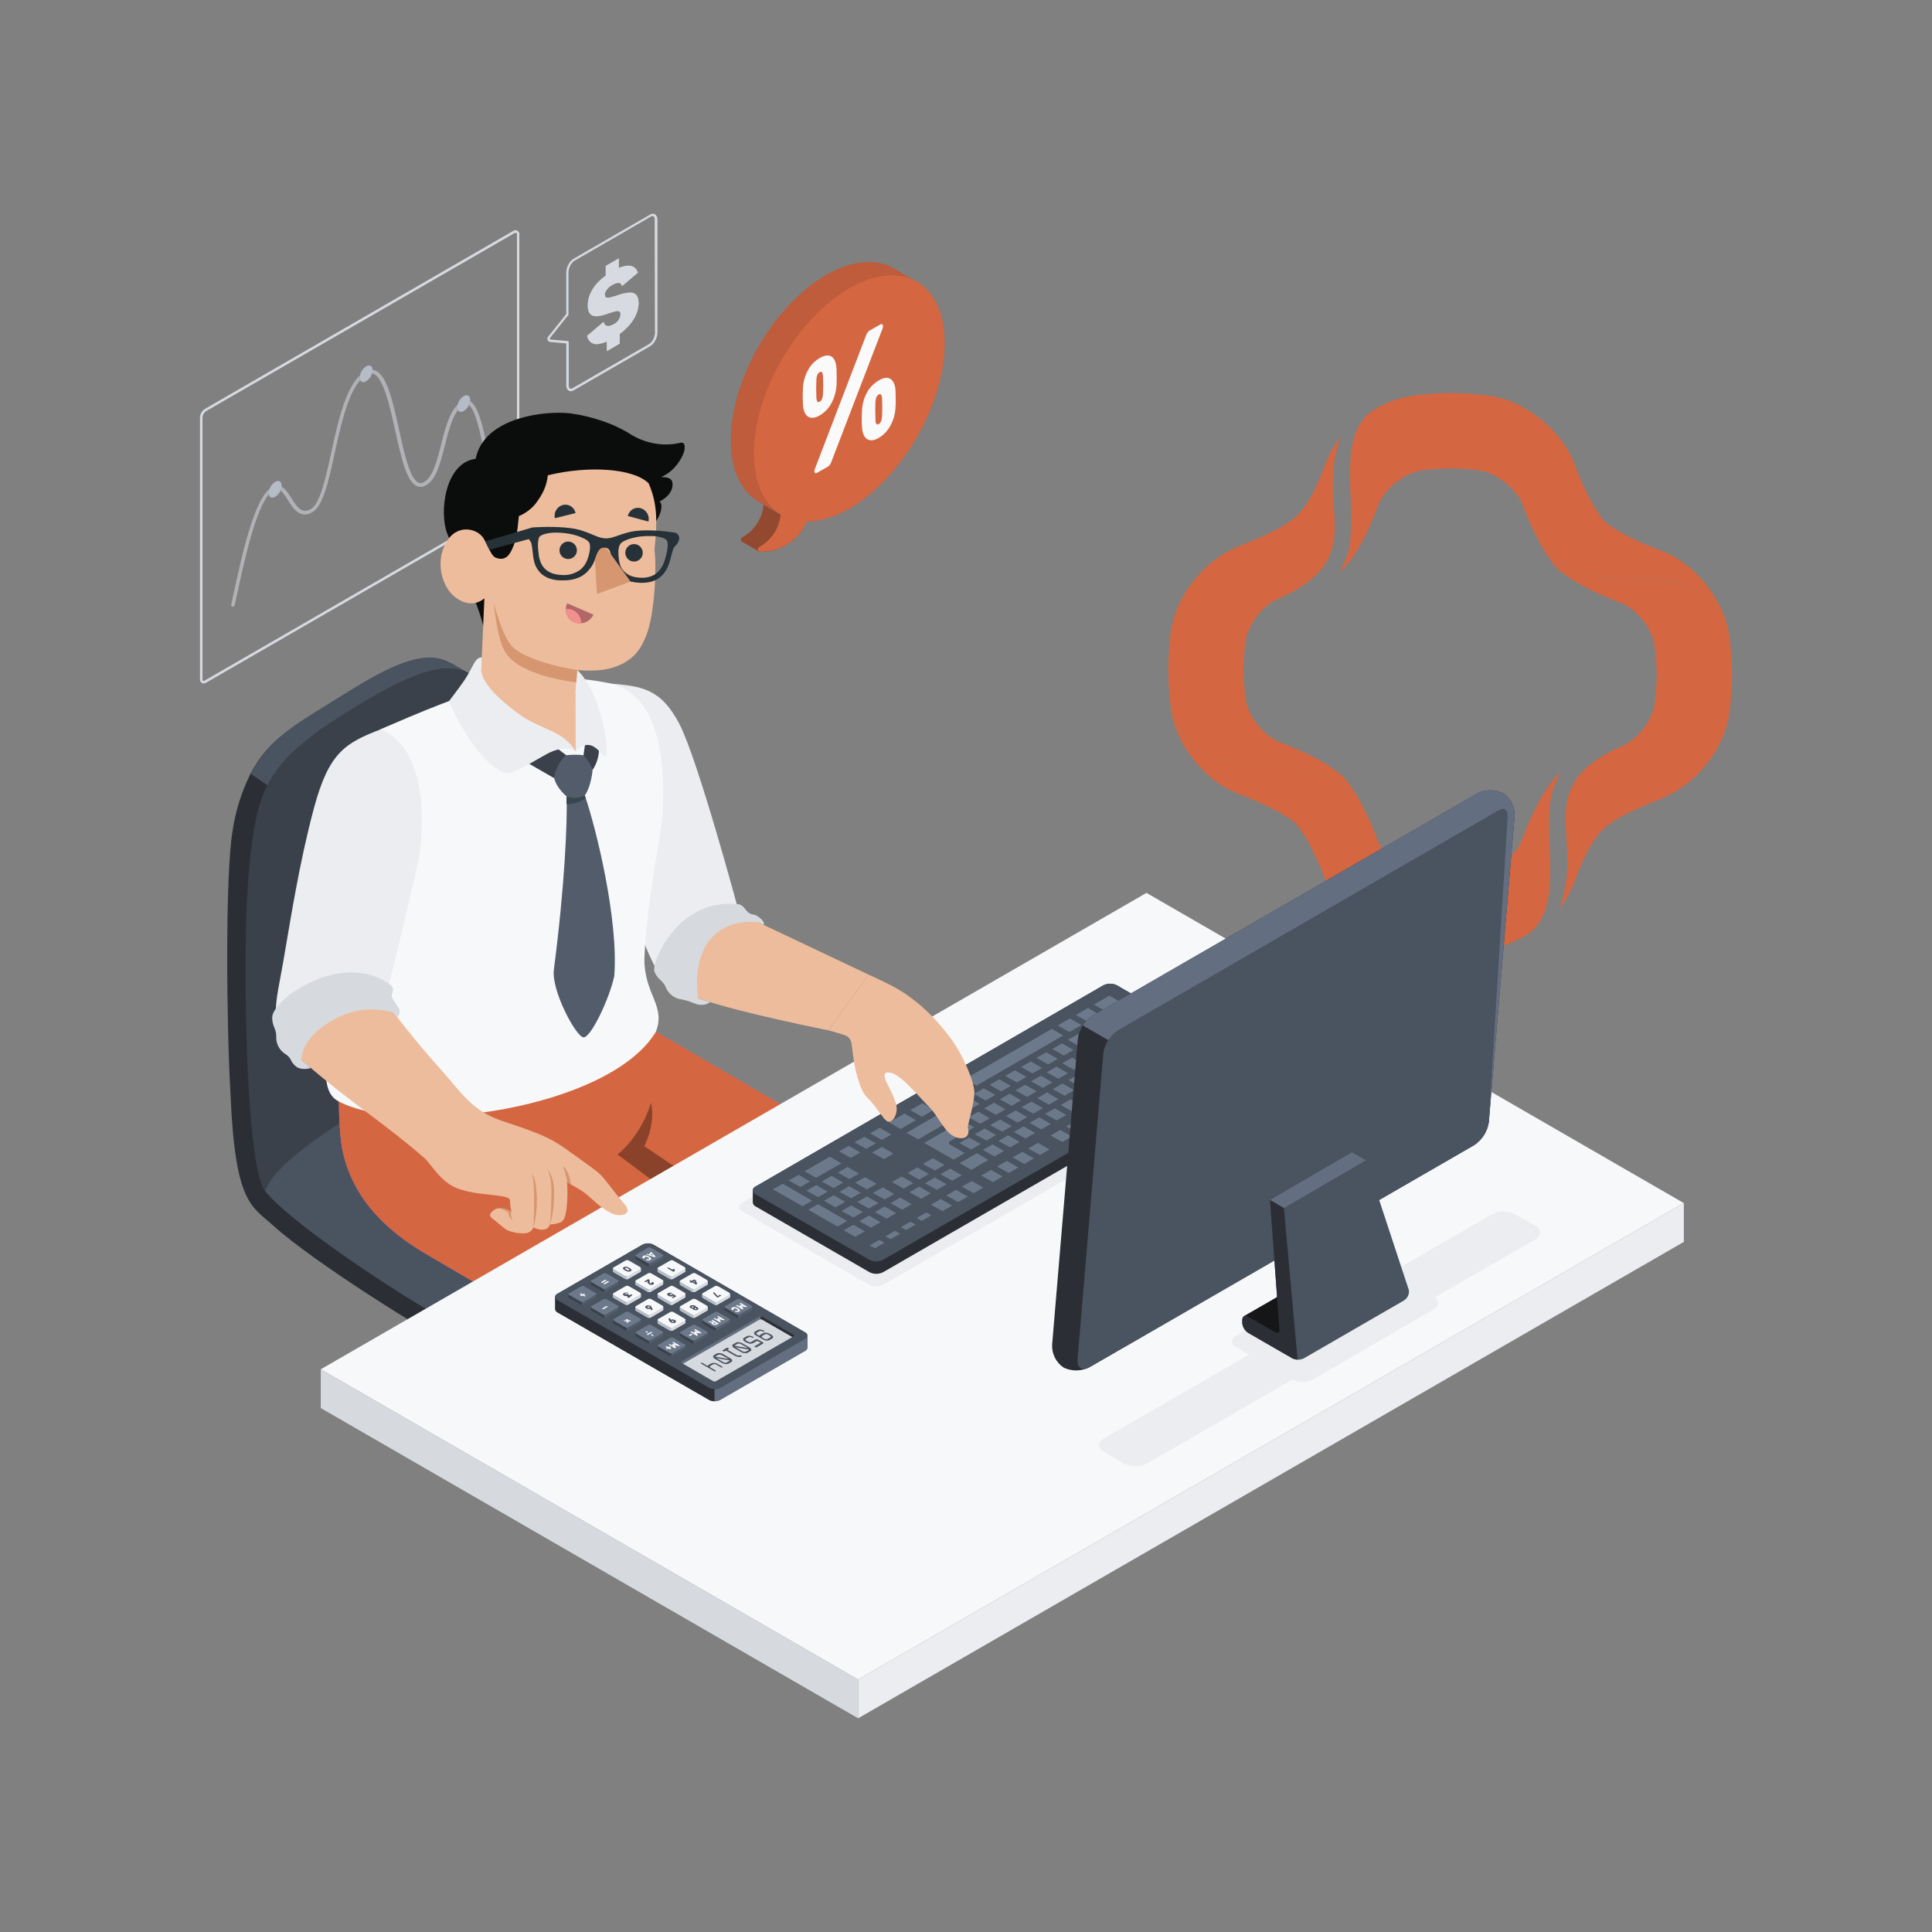 <?xml version="1.0" encoding="UTF-8"?><svg id="a" xmlns="http://www.w3.org/2000/svg" xmlns:xlink="http://www.w3.org/1999/xlink" viewBox="0 0 570 570"><rect x="0" y="0" width="570" height="570" fill="#808080" stroke="none"/><defs><linearGradient id="d" x1="-673.64" y1="-366.45" x2="-672.25" y2="-366.45" gradientTransform="translate(-27910.82 52243.76) rotate(90) scale(77.43)" gradientUnits="userSpaceOnUse"><stop offset="0" stop-color="#fff"/><stop offset=".2" stop-color="#fff"/><stop offset=".35" stop-color="#fcfcfc"/><stop offset=".47" stop-color="#f2f2f2"/><stop offset=".58" stop-color="#e1e1e1"/><stop offset=".69" stop-color="#c9c9c9"/><stop offset=".79" stop-color="#aaa"/><stop offset=".89" stop-color="#858585"/><stop offset=".98" stop-color="#595959"/><stop offset="1" stop-color="#4d4d4d"/></linearGradient><mask id="b" x="374.76" y="60.27" width="177.52" height="171.2" maskUnits="userSpaceOnUse"><g id="c"><rect x="403.77" y="77.72" width="119.49" height="136.3" transform="translate(107.85 476.97) rotate(-60.42)" fill="url(#d)" stroke-width="0"/></g></mask><linearGradient id="g" x1="-674.38" y1="-362.66" x2="-672.99" y2="-362.66" gradientTransform="translate(-32382.22 -17471.35) rotate(-180) scale(48.76)" gradientUnits="userSpaceOnUse"><stop offset="0" stop-color="#fff"/><stop offset=".2" stop-color="#fff"/><stop offset=".35" stop-color="#fcfcfc"/><stop offset=".47" stop-color="#f2f2f2"/><stop offset=".58" stop-color="#e1e1e1"/><stop offset=".69" stop-color="#c9c9c9"/><stop offset=".79" stop-color="#aaa"/><stop offset=".89" stop-color="#858585"/><stop offset=".98" stop-color="#595959"/><stop offset="1" stop-color="#4d4d4d"/></linearGradient><mask id="e" x="396.27" y="130.36" width="155.99" height="163.11" maskUnits="userSpaceOnUse"><g id="f"><rect x="411.01" y="158.38" width="126.51" height="107.07" transform="translate(53.56 516.61) rotate(-59.99)" fill="url(#g)" stroke-width="0"/></g></mask><linearGradient id="j" x1="-670.68" y1="-363.38" x2="-669.28" y2="-363.38" gradientTransform="translate(28540.36 -51634.76) rotate(-90) scale(77.43)" gradientUnits="userSpaceOnUse"><stop offset="0" stop-color="#fff"/><stop offset=".2" stop-color="#fff"/><stop offset=".35" stop-color="#fcfcfc"/><stop offset=".47" stop-color="#f2f2f2"/><stop offset=".58" stop-color="#e1e1e1"/><stop offset=".69" stop-color="#c9c9c9"/><stop offset=".79" stop-color="#aaa"/><stop offset=".89" stop-color="#858585"/><stop offset=".98" stop-color="#595959"/><stop offset="1" stop-color="#4d4d4d"/></linearGradient><mask id="h" x="314.79" y="147.86" width="177.52" height="171.2" maskUnits="userSpaceOnUse"><g id="i"><rect x="343.8" y="165.31" width="119.49" height="136.3" transform="translate(1.31 469.17) rotate(-60.42)" fill="url(#j)" stroke-width="0"/></g></mask><linearGradient id="m" x1="-669.91" y1="-367.33" x2="-668.53" y2="-367.33" gradientTransform="translate(33025.52 18096.01) scale(48.76)" gradientUnits="userSpaceOnUse"><stop offset="0" stop-color="#fff"/><stop offset=".2" stop-color="#fff"/><stop offset=".35" stop-color="#fcfcfc"/><stop offset=".47" stop-color="#f2f2f2"/><stop offset=".58" stop-color="#e1e1e1"/><stop offset=".69" stop-color="#c9c9c9"/><stop offset=".79" stop-color="#aaa"/><stop offset=".89" stop-color="#858585"/><stop offset=".98" stop-color="#595959"/><stop offset="1" stop-color="#4d4d4d"/></linearGradient><mask id="k" x="308.69" y="103.29" width="155.99" height="163.11" maskUnits="userSpaceOnUse"><g id="l"><rect x="323.43" y="131.31" width="126.51" height="107.07" transform="translate(33.22 427.24) rotate(-59.99)" fill="url(#m)" stroke-width="0"/></g></mask></defs><g mask="url(#b)"><path d="m416.81,116.73c-4.47.66-8.74,2.31-12.48,4.83-10.32,8.26-3.62,27.73-6.44,40.82-.22.79-.42,1.52-.64,2.15-.9,2.01-1.57,3.46-1.88,4.1,0,.05-.02.11-.06.14-.04.05-.07.1-.09.15.28-.24.52-.49.8-.73,5.7-5.7,10.05-17.64,10.53-18.94,1.76-4.95,7.86-9.84,13.09-10.48,2.75-.35,5.52-.54,8.29-.58,2.78.04,5.56.23,8.32.58,5.23.63,11.33,5.52,13.09,10.48.12.42.64,1.75,1.43,3.62h0c.21.52.45,1.03.67,1.55s.45.97.67,1.43c14.46,28.93,47.79.4,58.05,31.58-1.46-10.54-10.32-21.5-20.34-25.05-3.07-1.12-12.37-4.92-16.55-8.65-1.96-2.46-3.63-5.14-4.95-7.99-1.39-2.78-2.63-5.64-3.7-8.56-3.62-10.17-14.85-19.16-25.54-20.47-.27,0-6.33-.76-11.15-.76s-10.85.73-11.11.76" fill="#d46741" stroke-width="0"/></g><g mask="url(#c)"><path d="m459.35,167.65c5.89,5.47,17.09,9.56,18.41,10.03,4.95,1.75,9.84,7.86,10.44,13.08.35,2.76.55,5.54.61,8.33-.07,2.77-.27,5.54-.61,8.29-.61,5.22-5.42,11.29-10.41,13.08-2.09.9-9.35,4.35-12.75,9.45-7.23,10.72,1.03,21.77-4.95,38.05,1.52-1.85,2.76-3.91,3.71-6.11,2.61-6.55,5.25-14.2,10.35-18.22,4.95-3.85,12.66-6.55,17.34-8.59h0l.18-.09.31-.13c4.82-2.37,8.99-5.88,12.14-10.23,3.27-4.21,5.38-9.19,6.14-14.46.46-3.65.71-7.32.76-11-.05-3.73-.3-7.45-.76-11.15-.02-.08-.02-.16,0-.24,0-.08-.02-.17-.05-.24-10.26-31.18-43.57-2.71-58.05-31.58,1.75,3.89,4.31,8.59,7.23,11.75" fill="#d46741" stroke-width="0"/></g><g mask="url(#h)"><path d="m365.81,234.38c3.07,1.13,12.36,4.93,16.55,8.66,1.96,2.45,3.62,5.13,4.94,7.98,1.4,2.78,2.64,5.64,3.71,8.56,3.62,10.17,14.85,19.16,25.54,20.47,7.38,1.01,14.87,1.01,22.26,0,4.49-.66,8.77-2.32,12.53-4.85,10.32-8.25,3.62-27.72,6.44-40.81.21-.79.42-1.52.63-2.16.9-2,1.58-3.46,1.88-4.1,0-.06.02-.11.06-.15.04-.04.07-.1.09-.15l-.79.73c-5.7,5.7-10.05,17.64-10.54,18.98-1.8,4.92-7.9,9.8-13.14,10.44-5.51.76-11.1.76-16.61,0-5.23-.64-11.33-5.53-13.09-10.48-.13-.42-.64-1.76-1.43-3.62h0c-.22-.52-.45-1.03-.67-1.55s-.45-.97-.67-1.43c-14.46-28.93-47.79-.39-58.05-31.58,1.46,10.54,10.32,21.5,20.34,25.05" fill="#d46741" stroke-width="0"/></g><g mask="url(#k)"><path d="m391.83,134.94c-2.61,6.55-5.25,14.21-10.36,18.22-4.94,3.86-12.66,6.56-17.33,8.6h0l-.19.1-.3.12c-4.82,2.37-8.99,5.89-12.15,10.23-3.27,4.21-5.38,9.19-6.13,14.46-.44,3.65-.68,7.33-.71,11.01.05,3.73.3,7.45.76,11.15.02.08.02.16,0,.24,0,.08.03.17.06.24,10.26,31.19,43.57,2.71,58.05,31.58-1.76-3.88-4.31-8.59-7.23-11.75-5.89-5.42-17.09-9.56-18.4-10.02-4.95-1.81-9.84-7.86-10.45-13.09-.34-2.76-.54-5.54-.61-8.32,0-3.46.61-8.26.61-8.29.61-5.23,5.47-11.3,10.41-13.09,2.1-.9,9.36-4.34,12.76-9.44,7.23-10.72-1.03-21.78,4.95-38.05-1.52,1.85-2.76,3.9-3.71,6.1" fill="#d46741" stroke-width="0"/></g><path d="m59.56,201.5c-.38-.25-.6-.69-.56-1.15v-77.17c.05-1.04.6-1.99,1.47-2.55l90.94-52.5c.52-.37,1.23-.25,1.6.27.17.23.24.52.21.8v77.15c-.05,1.04-.6,1.99-1.47,2.55l-90.94,52.51c-.23.14-.49.22-.76.23-.17,0-.34-.05-.49-.14Zm92.21-132.71l-90.96,52.5c-.63.43-1.02,1.13-1.07,1.89v77.15c-.09.22.02.47.24.55.18.07.38.02.5-.14l90.94-52.5c.65-.42,1.05-1.13,1.1-1.9v-77.13c.03-.19-.05-.39-.2-.52-.05-.01-.1-.01-.14,0-.13,0-.27.03-.39.09h-.02Z" fill="#d6dadf" stroke-width="0"/><path d="m68.79,179.02h-.12c-.3-.06-.5-.36-.44-.66,0,0,0-.01,0-.02l.64-2.97c2.63-12.1,6.24-28.68,11.33-31.64,2.71-1.58,4.37,1,5.8,3.27,1.86,2.96,3.18,4.65,5.7,3.19,2.71-1.57,4.33-8.91,6.04-16.7,2.13-9.72,4.52-20.73,9.94-23.86.92-.61,2.09-.72,3.11-.3,3.43,1.5,5.14,9.26,6.95,17.47,1.57,7.13,3.21,14.46,5.73,15.62.55.21,1.17.13,1.65-.2,2.63-1.52,3.85-6.38,5.04-11.08,1.33-5.31,2.71-10.79,6.21-12.82.62-.39,1.39-.45,2.05-.14,2.71,1.23,4.2,8.14,5.42,14.52l.14.72c.06.31-.14.61-.45.67s-.61-.14-.67-.45l-.14-.72c-.79-4.1-2.42-12.66-4.79-13.7-.33-.14-.71-.11-1,.09-3.09,1.81-4.4,7.03-5.68,12.1s-2.51,10.04-5.57,11.75c-.8.54-1.82.63-2.71.25-3.06-1.35-4.67-8.67-6.38-16.42-1.6-7.23-3.41-15.37-6.33-16.67-.69-.28-1.47-.18-2.08.24-4.98,2.87-7.34,13.62-9.43,23.11-1.81,8.38-3.44,15.62-6.58,17.44-3.62,2.11-5.64-1.04-7.23-3.56-1.69-2.71-2.66-3.83-4.27-2.9-4.66,2.71-8.34,19.65-10.78,30.88l-.65,2.97c-.03.26-.22.46-.48.51Z" fill="#d6dadf" isolation="isolate" opacity=".55" stroke-width="0"/><path d="m81.19,142.17c-1.12.73-1.83,1.96-1.9,3.3,0,1.21.85,1.7,1.9,1.09,1.12-.73,1.83-1.95,1.9-3.29,0-1.24-.85-1.74-1.9-1.1Z" fill="#ba68c8" stroke-width="0"/><path d="m81.19,142.17c-1.12.73-1.83,1.96-1.9,3.3,0,1.21.85,1.7,1.9,1.09,1.12-.73,1.83-1.95,1.9-3.29,0-1.24-.85-1.74-1.9-1.1Z" fill="#b4bcc6" stroke-width="0"/><path d="m108.03,108.09c-1.12.73-1.83,1.95-1.91,3.29,0,1.21.9,1.71,1.91,1.09,1.12-.73,1.83-1.95,1.9-3.29,0-1.21-.85-1.7-1.9-1.09Z" fill="#ba68c8" stroke-width="0"/><path d="m108.03,108.09c-1.12.73-1.83,1.95-1.91,3.29,0,1.21.9,1.71,1.91,1.09,1.12-.73,1.83-1.95,1.9-3.29,0-1.21-.85-1.7-1.9-1.09Z" fill="#b4bcc6" stroke-width="0"/><path d="m136.82,116.86c-1.12.73-1.83,1.95-1.9,3.29,0,1.21.85,1.71,1.9,1.1,1.12-.73,1.83-1.95,1.9-3.29,0-1.2-.85-1.69-1.9-1.1Z" fill="#ba68c8" stroke-width="0"/><path d="m136.82,116.86c-1.12.73-1.83,1.95-1.9,3.29,0,1.21.85,1.71,1.9,1.1,1.12-.73,1.83-1.95,1.9-3.29,0-1.2-.85-1.69-1.9-1.1Z" fill="#b4bcc6" stroke-width="0"/><path d="m185.74,86.31c-1.2.1-2.37.36-3.5.78-2.59.85-3.77,1.23-3.77-.17,0-.29.06-.57.17-.83.44-.86,1.14-1.56,2-2,1.7-.99,2.65-.76,2.88.33l4.66-3.97c-.3-1.24-1.43-2.11-2.71-2.07-1,.02-1.99.25-2.9.68v-2.84l-2.43,1.4-1.43.83v2.84c-3.26,2.37-5.3,5.42-5.3,8.82-.02.62.08,1.23.29,1.81.71,1.81,2.71,1.55,4.76.9.73-.22,1.44-.48,2.07-.68,1.48-.49,2.55-.68,2.55.6-.12,1.26-.9,2.37-2.04,2.92-2,1.16-2.78.22-2.96-.71l-4.88,4.14c.08.36.2.7.37,1.02.59,1.1,1.85,1.66,3.06,1.37.83-.13,1.64-.37,2.4-.72v2.84l3.81-2.22v-2.86c3.29-2.42,5.57-5.7,5.57-9.11,0-2.46-1.17-3.14-2.68-3.1Z" fill="#d6dadf" stroke-width="0"/><path d="m185.74,86.31c-1.2.1-2.37.36-3.5.78-2.59.85-3.77,1.23-3.77-.17,0-.29.06-.57.17-.83.44-.86,1.14-1.56,2-2,1.7-.99,2.65-.76,2.88.33l4.66-3.97c-.3-1.24-1.43-2.11-2.71-2.07-1,.02-1.99.25-2.9.68v-2.84l-2.43,1.4-1.43.83v2.84c-3.26,2.37-5.3,5.42-5.3,8.82-.02.62.08,1.23.29,1.81.71,1.81,2.71,1.55,4.76.9.73-.22,1.44-.48,2.07-.68,1.48-.49,2.55-.68,2.55.6-.12,1.26-.9,2.37-2.04,2.92-2,1.16-2.78.22-2.96-.71l-4.88,4.14c.08.36.2.7.37,1.02.59,1.1,1.85,1.66,3.06,1.37.83-.13,1.64-.37,2.4-.72v2.84l3.81-2.22v-2.86c3.29-2.42,5.57-5.7,5.57-9.11,0-2.46-1.17-3.14-2.68-3.1Z" fill="#d6dadf" isolation="isolate" opacity=".55" stroke-width="0"/><path d="m193.25,63.2c-.46-.23-1.01-.19-1.43.1l-22.65,13.07c-.64.41-1.15,1-1.47,1.69-.17.32-.31.64-.42.99h0c-.13.42-.2.85-.21,1.29v12.31l-5.37,6.72c-.22.27-.27.64-.13.96.13.32.43.55.78.57l4.72.42v12.32c-.06.63.22,1.25.73,1.63.18.1.38.16.59.15.3,0,.59-.09.84-.24l22.65-13.07c.63-.42,1.14-1.01,1.47-1.69.38-.7.6-1.49.62-2.29v-33.29c.06-.64-.22-1.26-.73-1.64Zm0,34.93c-.02.69-.21,1.36-.53,1.96-.27.56-.67,1.04-1.18,1.39l-22.65,13.07c-.21.15-.48.19-.72.09-.29-.26-.43-.64-.38-1.02v-12.66c0-.18-.14-.33-.33-.34l-5.04-.45c-.09,0-.16-.06-.2-.14-.05-.07-.05-.17,0-.24l5.42-6.82c.05-.06.08-.14.08-.22v-12.41c0-.37.06-.73.17-1.08.09-.31.21-.61.36-.9.27-.57.69-1.06,1.21-1.41l22.6-13.07c.21-.16.48-.2.72-.1.29.26.43.65.38,1.03l.07,33.33Z" fill="#d6dadf" stroke-width="0"/><path d="m236.91,358.22c.24-3.12-2.23-6.68-7.74-10.9-10.16-7.81-47.06-33.45-61.4-42.98,0-.06-.05-.11-.11-.13-10.98-7.93-13.45-62.2-19.42-88.19-.35-1.62-.79-3.22-1.3-4.79,0-.12-.08-.24-.12-.35-.12-.34-.24-.7-.38-1.07-.06-.17-.12-.36-.18-.53h0c-1.03-2.99-2.63-5.76-4.72-8.14-.72-.79-1.55-1.48-2.47-2.04-1.24-.84-4.26-2.35-4.91-2.8-7.47-5.32-26.41,8.14-39.78,14.17-8.32,3.73-15.52,8.39-20.44,17.74h0c-2.68,5.38-4.49,11.15-5.35,17.1-2.2,13.27-1.75,57.79-.59,77.35h0c1.36,32.63,6.17,33.07,12.74,39.04,11.3,10.26,44.49,31.27,55.57,36.68,20.09,9.82,38.04-1.42,51.18-6.65,13.14-5.23,37.97-17.42,43.64-20.86,3.34-2.05,5.16-4.24,5.32-6.69.03-.97.37-4.94.45-5.97Z" fill="#2b2f35" stroke-width="0"/><path d="m187.94,385.73c13.13-5.23,37.97-17.43,43.64-20.87,7.6-4.65,7.37-10.03-2.4-17.54-13.56-10.42-69.26-48.18-69.26-48.18,0,0-64.74,31.2-80.11,44.83-2.32,2.06-2.41,6.42-1.6,7.43,8.41,10.51,45.84,34.77,58.55,40.98,20.1,9.81,38.06-1.42,51.19-6.64Z" fill="#4a5360" stroke-width="0"/><path d="m139.07,199.12c-.07,0-.14-.09-.22-.13-1.67-1.05-3.58-1.64-5.54-1.74-6.79-.54-17.5,4.2-33.55,14.57-4.92,3.04-9.53,6.56-13.76,10.5l-.24.24c-1.28,1.22-2.45,2.54-3.52,3.94-.18.23-.35.46-.53.7s-.2.27-.28.41c-.23.32-.44.63-.65.96-.42.65-.84,1.33-1.24,2.03,0,.07-.09.14-.13.22l-.46.9h0l-4.98-3.44c4.9-9.35,12.45-14.16,20.21-18.92,13.38-8.21,28.28-18.87,37.77-14.27.68.28,5.87,3.19,7.11,4.02Z" fill="#4a5360" stroke-width="0"/><path d="m148.24,216.03c-.9-3.42-3.87-18.19-14.94-18.78-6.78-.54-17.5,4.2-33.54,14.56-7.47,4.83-16.08,11.01-20.35,18.98-6.33,9.94-7.23,37.48-6.91,63.98.33,26.5,2.09,51.93,5.68,56.63,6.33-17.67,80.75-52.43,89.5-47.21-11-7.91-13.47-62.19-19.44-88.17Z" fill="#3a414a" stroke-width="0"/><path d="m100.73,298.62c-1,15-1.27,34.45.5,41.69,2.17,8.87,7.56,19.72,24.46,29.66,24.06,14.16,40.78,23.5,40.78,23.5l84.98-55.35-57.86-33.71-92.86-5.79Z" fill="#ba68c8" stroke-width="0"/><path d="m100.73,298.62c-1,15-1.27,34.45.5,41.69,2.17,8.87,7.56,19.72,24.46,29.66,24.06,14.16,40.78,23.5,40.78,23.5l84.98-55.35-57.86-33.71-92.86-5.79Z" fill="#d46741" stroke-width="0"/><path d="m192.06,325.37c-3.21,10.32-9.88,15.24-9.88,15.24,12.48,9.09,22.71,17.54,29.83,23.73l8.73-5.6-30.66-20.58c3.62-7.31,1.98-12.79,1.98-12.79Z" isolation="isolate" opacity=".35" stroke-width="0"/><polygon points="253.17 495.51 94.64 403.98 338.25 263.43 496.78 354.95 253.17 495.51" fill="#f7f8f9" stroke-width="0"/><polygon points="94.64 403.98 94.64 415.42 253.17 506.95 253.17 495.51 94.64 403.98" fill="#d6dadf" stroke-width="0"/><polygon points="253.17 506.95 496.78 366.4 496.78 354.95 253.17 495.51 253.17 506.95" fill="#ecedf0" stroke-width="0"/><path d="m218.82,357.27l37.59,21.8c1.29.65,2.81.65,4.1,0l107.88-62.2c.65-.22,1-.93.77-1.59-.13-.36-.41-.65-.77-.77l-37.59-21.8c-1.28-.65-2.8-.65-4.09,0l-107.89,62.2c-1.13.66-1.13,1.72,0,2.37Z" fill="#ecedf0" stroke-width="0"/><path d="m363.99,311.28c-.05-.51-.37-.95-.83-1.16l-33.63-19.41c-1.26-.64-2.75-.64-4.01,0l-102.6,59.37c-.46.21-.78.65-.83,1.16v3.53c.05.51.36.95.83,1.16l33.61,19.41c1.26.64,2.75.64,4.01,0l102.62-59.24c.46-.21.78-.65.83-1.16v-3.66Z" fill="#2b2f35" stroke-width="0"/><path d="m256.52,371.68l-33.61-19.32c-.64-.21-.98-.91-.77-1.55.12-.36.41-.65.77-.77l102.6-59.34c1.26-.64,2.75-.64,4.01,0l33.63,19.41c.64.21.98.91.77,1.55-.12.36-.41.65-.77.77l-102.62,59.25c-1.26.64-2.75.64-4.01,0Z" fill="#4a5360" stroke-width="0"/><path d="m327.28,293.78h.07l3.33,1.93-4.52,2.6-3.44-1.93,4.52-2.6h.04Zm5.21,3.01h.08l3.33,1.93-3.54,2.04-3.44-1.93,3.54-2.04h.04Zm-11.52.63h.07l3.34,1.93-3.54,2.04-3.44-1.93,3.54-2.04h.04Zm16.73,2.37h.07l3.33,1.92-5.73,3.31-3.44-1.93,5.72-3.3h.05Zm-10.55.07h.07l3.33,1.93-2.81,1.62-3.44-1.93,2.81-1.62h.05Zm-11.52.64h.1l3.33,1.93-3.54,2.04-3.44-1.93,3.53-2.04h.02Zm6.91,2.02h.07l3.33,1.93-2.81,1.63-3.44-1.93,2.81-1.63h.05Zm20.37.27h.07l3.33,1.92-4.52,2.61-3.45-1.93,4.52-2.6h.05Zm-32.62.78s.05,0,.08,0l3.33,1.92-25.63,14.82-3.44-1.93,25.62-14.79h.04Zm19.89.56h.07l3.33,1.93-2.81,1.63-3.44-1.9,2.81-1.63.05-.03Zm-12.25,1.05h.08l3.33,1.92-2.82,1.63-3.44-1.93,2.81-1.62h.05Zm30.18.62h.08l3.33,1.93-2.82,1.63-3.44-1.93,2.82-1.63h.04Zm-11.52.63h.07l3.34,1.93-2.82,1.63-3.44-1.93,2.82-1.63h.04Zm-11.03.35h.07l3.33,1.92-2.81,1.63-3.44-1.93,2.81-1.63.05.02Zm-12.25,1.06h.08l3.33,1.93-2.82,1.63-3.44-1.93,2.82-1.63h.04Zm30.18.61s.05,0,.08,0l3.33,1.92-2.82,1.63-3.44-1.93,2.81-1.62h.04Zm-11.52.63h.07l3.34,1.92-2.82,1.63-3.44-1.93,2.82-1.62h.04Zm-11.03.35h.07l3.33,1.92-2.81,1.63-3.44-1.93,2.81-1.62h.05Zm33.45,0h.07l3.33,1.93-3.54,2.04-3.44-1.93,3.54-2.04h.05Zm-45.73,1.05s.05,0,.08,0l3.33,1.92-2.82,1.63-3.44-1.93,2.81-1.63.04.02Zm30.18.62h.08l3.33,1.93-2.82,1.62-3.44-1.93,2.81-1.63h.04Zm-11.52.63h.14l3.33,1.93-2.82,1.63-3.44-1.93,2.81-1.63h-.03Zm-11.03.35h.07l3.33,1.93-2.81,1.63-3.44-1.93,2.81-1.63h.05Zm-12.25,1.06h.08l3.33,1.92-2.82,1.63-3.38-1.88,2.81-1.62-.02-.05Zm43,.52h.07l3.33,1.93-2.82,1.63-3.44-1.93,2.81-1.63h.05Zm-12.82.09s.05,0,.08,0l3.33,1.92-2.82,1.63-3.44-1.93,2.81-1.63.04.02Zm-11.52.63s.05,0,.08,0l3.33,1.92-2.82,1.63-3.44-1.93,2.81-1.63.04.02Zm-11.03.35h.08l3.33,1.92-2.82,1.63-3.44-1.93,2.81-1.62h.05Zm-12.24,1.07h.08l3.33,1.93-2.82,1.63-3.44-1.93,2.81-1.63h.04Zm42.99.52h.08l3.33,1.93-2.82,1.63-3.44-1.93,2.81-1.63h.04Zm-12.8.09h.07l3.33,1.92-2.82,1.63-3.44-1.93,2.81-1.62h.05Zm-11.53.64h.08l3.33,1.93-2.82,1.62-3.44-1.93,2.81-1.63h.04Zm-11.03.35h.07l3.34,1.93-2.82,1.63-3.44-1.93,2.81-1.63h.05Zm-12.24,1.05h.07l3.33,1.92-2.82,1.63-3.44-1.93,2.81-1.62h.05Zm42.99.52h.07l3.33,1.92-2.82,1.63-3.44-1.93,2.81-1.62h.05Zm-12.81.1h.07l3.33,1.93-2.82,1.63-3.44-1.93,2.81-1.63h.05Zm-42.19.29h.07l3.33,1.92-3.54,2.05-3.44-1.93,3.54-2.04h.05Zm30.67.34h.07l3.33,1.93-2.82,1.63-3.44-1.93,2.81-1.63h.05Zm-11.04.35h.07l3.34,1.93-2.82,1.63-3.44-1.93,2.82-1.63h.04Zm-12.21,1.06h.07l3.33,1.93-2.82,1.63-3.44-1.93,2.81-1.63h.05Zm42.99.52h.07l3.33,1.93-2.81,1.63-3.44-1.93,2.81-1.63h.05Zm-12.81.09h.07l3.33,1.92-2.81,1.63-3.44-1.93,2.81-1.62h.05Zm-11.52.63h.07l3.33,1.92-2.81,1.63-3.44-1.93,2.81-1.62h.05Zm-31.4.08s.05,0,.08,0l3.33,1.92-3.54,2.05-3.44-1.93,3.54-2.04h.04Zm20.37.27s.05,0,.08,0l3.33,1.93-2.82,1.62-3.44-1.93,2.82-1.62h.04Zm-12.24,1.06h.07l3.33,1.92-2.82,1.63-3.44-1.93,2.81-1.63.05.02Zm30.18.62h.07l3.33,1.93-2.81,1.62-3.42-1.93,2.81-1.62h.02Zm-11.52.63h.07l3.33,1.93-2.81,1.63-3.44-1.93,2.81-1.63h.05Zm-11.04.35h.08l3.33,1.93-2.82,1.63-3.44-1.93,2.81-1.63h.04Zm33.36.07h.07l3.33,1.92-2.81,1.63-3.44-1.93,2.81-1.62h.05Zm-54.45.07h.07l3.33,1.92-3.54,2.05-3.44-1.93,3.53-2.05.05.02Zm8.85.9h.07l3.33,1.92-2.81,1.62-3.44-1.93,2.81-1.62.05.02Zm30.18.62s.05,0,.08,0l3.32,1.92-2.81,1.63-3.44-1.93,2.81-1.63.05.02Zm-11.52.63h.07l3.33,1.92-2.81,1.63-3.44-1.93,2.81-1.63.05.02Zm-11.03.35h.07l3.33,1.92-2.82,1.63-3.44-1.93,2.81-1.62h.05Zm33.35.08h.07l3.33,1.93-2.81,1.63-3.44-1.93,2.81-1.63h.05Zm-55.14.49s.05,0,.08,0l3.33,1.92-4.52,2.6-3.44-1.93,4.52-2.6.03.02Zm9.58.49h.07l3.29,1.96-8.88,5.13-3.44-1.93,8.88-5.13.08-.03Zm30.18.61h.08l3.33,1.92-2.82,1.63-3.44-1.93,2.81-1.62h.05Zm-11.52.64h.07l3.33,1.93-2.81,1.63-3.51-1.94,2.81-1.62h.11Zm-11.03.35h.07l3.33,1.93-2.82,1.63-3.44-1.93,2.81-1.63h.05Zm33.35.07h.07l3.34,1.92-2.82,1.63-3.44-1.93,2.82-1.63.04.02Zm-15.41,1.6h.08l3.33,1.93-2.82,1.63-3.44-1.93,2.81-1.63h.05Zm-42.43.43h.06l3.34,1.93-2.82,1.63-3.44-1.93,2.81-1.63h.05Zm30.92.2h.07l3.34,1.93-2.82,1.63-3.48-1.89,2.81-1.63.08-.04Zm-11.03.35h.06l3.33,1.93-2.58,1.48c-.17.09-.28.27-.29.47,0,.21.13.4.31.5l4.38,2.52-3.34,1.92-8.65-4.94,6.7-3.87h.08Zm33.35.07h.07l3.34,1.92-2.82,1.63-3.44-1.93,2.82-1.62h.04Zm-15.37,1.6h.07l3.34,1.92-2.82,1.63-3.44-1.93,2.82-1.62h.04Zm-42.43.43s.05,0,.08,0l3.33,1.92-2.82,1.63-3.44-1.93,2.81-1.62h.04Zm30.92.2h.07l3.34,1.92-2.82,1.63-3.44-1.93,2.81-1.62h.05Zm20.31,1.59h.08l3.33,1.93-2.82,1.63-3.44-1.93,2.81-1.63h.04Zm-13.4.44h.07l3.33,1.93-2.82,1.62-3.44-1.93,2.82-1.62h.05Zm-42.44.43h.08l3.33,1.93-2.82,1.63-3.44-1.93,2.81-1.63h.04Zm9.83.34h.07l3.33,1.93-2.81,1.63-3.53-1.93,2.81-1.63h.13Zm41.4,1.44s.05,0,.08,0l3.33,1.92-2.82,1.63-3.44-1.93,2.81-1.62h.04Zm-13.4.44h.07l3.33,1.93-5,2.88-3.49-1.93,5-2.88h.09Zm-43.39.99h.07l3.34,1.93-7.43,4.28-3.44-1.93,7.43-4.28h.04Zm30.43.48s.05,0,.08,0l3.33,1.92-2.82,1.63-3.56-1.92,2.82-1.63h.15Zm21.78.75h.07l3.33,1.93-2.82,1.63-3.44-1.93,2.81-1.63h.05Zm-47.01,1.81h.07l3.33,1.93-2.82,1.63-3.44-1.93,2.81-1.63h.05Zm20.6.13s.05,0,.08,0l3.33,1.92-2.82,1.63-3.44-1.93,2.81-1.62h.04Zm9.83.35h-.04l3.33,1.93-2.82,1.63-3.44-1.93,2.81-1.63h.15Zm11.95.4h.07l3.33,1.92-2.81,1.63-3.53-1.94,2.81-1.62.14.02Zm-56.82,1.44h.08l3.33,1.93-2.82,1.63-3.44-1.93,2.81-1.63h.04Zm9.83.34h.07l3.29,1.91-2.81,1.63-3.52-1.93,2.81-1.63.15.03Zm20.6.14h.08l3.33,1.93-2.82,1.63-3.44-1.93,2.81-1.63h.04Zm-10.78.22h.07l3.33,1.93-2.89,1.62-3.44-1.93,2.81-1.62h.13Zm20.61.13h.07l3.33,1.92-2.81,1.63-3.53-1.93,2.81-1.62h.13Zm10.93.99h-.03l3.34,1.93-2.82,1.63-3.44-1.93,2.81-1.63h.14Zm-55.79.84h.07l8.53,4.93-2.81,1.63-8.74-4.97,2.82-1.62.13.04Zm9.82.35h.07l3.33,1.93-2.81,1.63-3.44-1.93,2.81-1.63h.05Zm9.78.33h0l3.34,1.93-2.82,1.63-3.44-1.93,2.81-1.63h.12Zm20.61.14h.07l3.33,1.93-2.81,1.63-3.44-1.93,2.81-1.63h.05Zm-10.79.21h.07l3.34,1.92-2.82,1.63-3.44-1.93,2.81-1.62h.05Zm21.7.78h.07l3.34,1.92-2.82,1.63-3.46-1.95,2.81-1.63.06.04Zm-36.16,1.54h.07l3.34,1.92-2.82,1.63-3.44-1.93,2.81-1.62h.05Zm9.82.35h.07l3.34,1.93-2.82,1.62-3.44-1.93,2.82-1.63h.04Zm9.83.34h.07l3.33,1.93-2.82,1.63-3.44-1.93,2.81-1.63h.05Zm11.9.42s.05,0,.08,0l3.33,1.92-2.82,1.63-3.45-1.9,2.82-1.62.05-.03Zm-36.16,1.55h.08l8.53,4.93-2.82,1.63-8.65-4.94,2.81-1.63h.05Zm9.83.34h.06l3.34,1.93-2.82,1.63-3.44-1.93,2.81-1.63h.05Zm9.82.34h.07l3.33,1.92-2.82,1.63-3.44-1.93,2.81-1.62h.05Zm12.27,1.76h.07l1.45.81-2.81,1.63-1.55-.83,2.79-1.61h.05Zm-16.88.9h.07l3.33,1.93-2.81,1.63-3.44-1.93,2.81-1.63h.05Zm12.27,1.81h.05l1.44.81-2.81,1.63-1.55-.83,2.79-1.62h.08Zm-16.88.9h.07l3.33,1.92-2.81,1.63-3.44-1.93,2.81-1.62h.05Zm12.27,1.81h.08l1.44.81-2.81,1.63-1.55-.84,2.8-1.62.04.02Zm-4.61,2.66h.08l1.45.81-2.82,1.63-1.55-.83,2.8-1.62h.04Z" fill="#6b798b" stroke-width="0"/><path d="m281.09,307.18c-2.9-4.13-6.32-7.87-10.18-11.13-4.57-3.62-6.45-4.74-14.64-8.51l-11.85,16.44,3.62,1.04c1.54.52,2.36.65,2.97,2.05.33.78.43,2.89.75,4.85.34,2.71.97,5.37,1.88,7.94,1.34,3.81,2.16,3.54,4.52,6.56,2.18,2.79,3.07,4.66,4.26,4.52s2.62-2.51,1.97-5.11-2.87-6.33-3.2-7.39c-.28-.9-.77-2.67,2.05-1.81,2.97.9,8.14,7.23,10.74,9.79s4.22,6.59,6.63,8.33,5.98,1.59,4.92-2.24c.35-2.23,1.66-6.1,1.93-9.67s-3.68-11.89-6.36-15.67Z" fill="#edbc9c" stroke-width="0"/><path d="m452.99,361.61l-5.96-3.33c-2.1-1.14-4.63-1.17-6.75-.08l-29.62,17.12-3.9-2.28c-1.89-.97-4.12-.97-6.01,0l-36.02,20.94c-1.66.97-1.66,2.52,0,3.48l3.8,2.2-42.88,24.74c-1.87,1.09-1.87,2.86,0,3.94l5.97,3.44c2.14,1.08,4.67,1.08,6.81,0l42.84-24.74c1.89.96,4.13.96,6.02,0l35.88-20.86c1.62-.9,1.65-2.43.13-3.41l29.65-17.11c1.88-1.1,1.91-2.91.05-4.05Z" fill="#ecedf0" stroke-width="0"/><path d="m439.26,330.97l7.59-90.2c.13-2.69-1.14-5.25-3.37-6.76-2.46-1.19-5.33-1.13-7.74.14l-113.36,65.45c-2.39,1.56-3.98,4.08-4.38,6.91l-7.59,90.2c-.13,2.69,1.14,5.25,3.37,6.76,2.46,1.19,5.33,1.13,7.74-.14l113.36-65.45c2.39-1.56,3.98-4.08,4.38-6.91Z" fill="#2b2f35" stroke-width="0"/><path d="m439.26,330.97l7.59-90.2c.13-2.69-1.14-5.25-3.37-6.76-2.46-1.19-5.33-1.13-7.74.14l-113.36,65.45c-1.18.74-2.17,1.75-2.9,2.94l13.89,8.02-.86,86.42,102.37-59.1c2.39-1.56,3.98-4.08,4.38-6.91Z" fill="#636f80" stroke-width="0"/><path d="m317.91,401.04l7.59-90.21c.39-2.82,1.99-5.34,4.38-6.9l111.97-64.71c2.21-1.27,3.13-.31,2.92,2.22l-5.51,89.5c-.39,2.83-1.99,5.35-4.38,6.91l-113.36,65.45c-2.17,1.3-3.82.27-3.62-2.26Z" fill="#4a5360" stroke-width="0"/><polygon points="378.79 356.42 403.02 342.34 398.89 339.96 374.68 354.05 378.79 356.42" fill="#636f80" stroke-width="0"/><path d="m414.27,383.65l-29.52,17.06c-.58.31-1.23.46-1.89.43-.56-.02-1.11-.16-1.61-.41h0l-12.99-7.49s-.05,0-.06-.05c-1.01-.68-1.64-1.8-1.68-3.01v-.69c0-1.12.77-1.59,1.74-1.02l7.85,4.52,1.74,1.01-.38-1.99-2.77-37.97,4.11,2.39,24.24-14.08,12.61,38.29c.16,1.19-.39,2.36-1.4,2.99Z" fill="#4a5360" stroke-width="0"/><polygon points="367.03 388.28 377.09 382.48 379.13 396.02 367.03 388.28" fill="#141617" stroke-width="0"/><path d="m378.79,356.42l-4.11-2.39,2.77,37.97c.22,1.09-.41,1.54-1.37.98l-7.85-4.52c-.98-.57-1.74-.1-1.74,1.02v.69c.04,1.22.67,2.33,1.68,3.01,0,0,.05,0,.06.05l12.99,7.49h0c.5.25,1.05.39,1.61.41l-4.04-44.7Z" fill="#2b2f35" stroke-width="0"/><path d="m180.56,202.5c16.01,1.41,18.57,8.59,22.86,21.38,5.13,15.28,13.71,45.13,13.71,45.13l39.13,18.53-11.85,16.44s-26.22-5.18-38.47-9.46c-9.64-3.37-10.15-6.53-18.08-28.56-5.6-15.5-8.35-25.19-8.35-25.19,1.2-12.1,1.04-38.27,1.04-38.27Z" fill="#edbc9c" stroke-width="0"/><path d="m180.55,201.71c8.34.79,14.35,1.2,19.89,11.88s17.48,55.2,17.48,55.2l5.21,3.04s-5.09-2.26-11.85,2.49-9.84,13.51-7.67,19.93c-3.58-1.31-6.69-3.65-8.96-6.71-7.11-10.38-15.62-46.1-15.62-46.1l1.52-39.72Z" fill="#ecedf0" stroke-width="0"/><path d="m217.33,266.74c1.89-.05,2.3,1.51,3.44,2.45s1.55.3,2.84,1.2,1.98,1.72,1.7,2.49l-1.58-.75s-8.65-1.59-14.17,4.99-3.62,17.42-3.62,17.42l3.55,1.15c-1.14.77-2.56.98-3.87.58-2.21-.68-2.24-1.01-4.59-1.42-2.11-.27-3.9-1.68-4.65-3.68-.9-2.06-2.3-2.06-3.31-4.52s6.83-21.68,24.25-19.91Z" fill="#d6dadf" stroke-width="0"/><path d="m195.5,239.3c1.22-25.31-5.84-35.09-14.99-37.59-9.29-1.94-18.84-2.32-28.25-1.14-14.03,3.29-30.37,10.44-39.99,14.58,0,0-2.34,4.28-4.93,21.99-1.81,12.57-3.96,27.66-6.66,51.53-1.65,14.6-8.8,32.24-.75,36.29,20.08,10.53,79.83,2.12,93.55-20.51,3.06-7.77-3.38-10.94-3.37-21.51.74-18.45,5.04-35.67,5.4-43.64Z" fill="#f7f8f9" stroke-width="0"/><path d="m192.46,155.3c.62-.72,1.16-1.51,1.61-2.34.65-1.19,1.75-3.9.54-5.02,1.85-.9,3.76-2.63,3.81-4.88s-1.65-2.21-3.35-2.34c3.97-1.61,6.03-5.53,6.53-6.83s.52-2.55.13-3.02c-.54-.67-1.15.1-4.68.26-3.8.1-7.55-.9-10.8-2.88-2.67-1.69-5.54-3.04-8.53-4.04-3.02-1.05-6.14-1.8-9.31-2.23-6.72-.9-25.52.74-28.08,13.38-9.04,1.15-10.78,15.68-8.43,21.92,4.33,11.5,8.6,19.16,10.69,27.4.49-.32,31.4-16.7,38.53-21.36l8-5.24c1.24-.76,2.37-1.69,3.35-2.77Z" fill="#0b0c0c" stroke-width="0"/><path d="m134.03,175.98c5.23,4.23,8.88.52,8.88.52l-1.22,27.45c6.6,9.33,22.93,13.43,28.11,17.7,1.41-2.83,2.95-10.96,0-17.39l.54-6.57c2.43.24,4.88.22,7.31-.05,2.23-.28,4.4-.97,6.39-2.02,3.15-1.81,4.9-3.84,6.59-8.04,2.59-6.33,3.15-20.66,2.45-25.37,1.02-9.04.67-14.2-1.74-19.66-4.59-4.4-17.63-5.25-29.72-2.33-.33,2.98-1.3,5.42-3.81,8.63-1.29,1.48-2.9,2.65-4.72,3.4-.56,5.79-.9,7.34-2.04,9.85-.66,1.45-1.93,3.62-4.84,2.41-1.37-.56-2.28-3.69-3.62-5.79-1.81-2.83-7.85-4.38-11.05,1.46s-1.05,12.87,2.49,15.79Z" fill="#edbc9c" stroke-width="0"/><path d="m170.35,197.68c-6.01-.86-16.67-3.62-19.63-7.4s-5.02-12.41-5.02-12.41c0,0,.8,9.6,2.98,13.85s7.33,6.14,11.09,7.46c3.36.99,6.79,1.71,10.27,2.15l.3-3.64Z" fill="#d69770" stroke-width="0"/><path d="m169.81,151.38l-6.11,1.5c-.39-1.73.66-3.45,2.38-3.9,1.64-.4,3.3.61,3.7,2.25.01.05.02.09.03.14Z" fill="#263238" stroke-width="0"/><path d="m185.23,152.24l6.08,1.64c.41-1.72-.6-3.46-2.3-3.95-1.63-.44-3.32.53-3.75,2.17-.01.05-.02.1-.04.15Z" fill="#263238" stroke-width="0"/><path d="m167.35,178l7.73,3.34c-.99,2.15-3.5,3.13-5.69,2.23-2.08-.91-3.03-3.34-2.11-5.42.02-.05.04-.1.07-.15Z" fill="#b16668" stroke-width="0"/><path d="m167.53,179.65c2.25.1,4,1.98,3.94,4.23-.7.07-1.42-.03-2.07-.31-1.54-.66-2.52-2.21-2.45-3.89.19-.03.39-.04.58-.04Z" fill="#f28f8f" stroke-width="0"/><path d="m199.21,157.16c-.37-.06-.77-.12-1.18-.17-3.82-.52-8.87-.8-11.97-.09-3.89.9-5.32,2.01-7.43,1.94-2.26-.09-3.62-1.3-7.58-2.49-3.18-.9-8.59-1.02-12.75-.8-.44,0-.9.05-1.29.08l-13.84,4.1c.42.8.9,1.81,1.22,2.46l11.63-3.14c.18.26.36.5.48.67.18.27.3.58.35.9.32,1.54.37,4.52,1.09,6.13.34.83.84,1.59,1.46,2.24.24.25.51.47.79.68l.46.31c.44.26.9.49,1.38.66l.24.07.37.12.39.1c.41.1.83.18,1.26.23l.53.06h.68c5.24.21,7.6-1.94,9.09-4.19s1.39-5.52,3.81-5.42c.08,0,.15,0,.23,0,.07,0,.14,0,.22,0,1.75.43,1.31,3.41,2.27,5.6.37.88.89,1.7,1.54,2.4.12.14.24.26.38.38l.21.18.21.17.2.14.22.14c.06.04.11.08.17.11l.12.07c.64.37,1.32.65,2.03.83h.19c.83.19,1.68.3,2.54.32,4.91.16,6.8-2.35,7.72-3.95s1.46-4.52,1.96-6.02c.1-.3.28-.57.51-.79.65-.58,1.1-1.35,1.28-2.2.07-.81-.41-1.57-1.18-1.85Zm-25.81,7.68c-.39,1.22-1.1,2.31-2.07,3.15h0c-1.67,1.28-3.77,1.86-5.86,1.63-2.84-.14-4.41-1.27-5.32-2.54l-.15-.24-.14-.24c0-.07-.08-.14-.12-.22l-.1-.2c0-.05-.05-.11-.07-.15-.02-.05-.04-.1-.05-.14l-.1-.24h0c-.09-.22-.16-.45-.22-.69h0l-.11-.41c-.05-.24-.09-.46-.13-.66,0-.04,0-.08,0-.13v-.12c-.28-1.63-.52-4.8.43-5.49s3.4-1.33,7.28-.85l.42.05c.61.08,1.21.19,1.81.33l.68.18c.58.15,1.15.34,1.7.57.18.06.35.13.52.22.2.08.38.17.55.26l.12.05.2.12c.43.22.81.52,1.1.9.61.98.22,3.06-.36,4.83Zm22.82.14c-.4,1.25-1.26,3.93-4.08,5.02-.94.34-1.94.5-2.95.46-3.1-.05-4.76-1.27-5.65-2.62h0l-.1-.14-.1-.18-.05-.09c-.05-.08-.09-.17-.13-.26-.05-.1-.1-.2-.14-.3l-.06-.14v-.09s0-.08-.05-.12v-.1c-.13-.4-.23-.8-.29-1.21-.26-1.81-.32-3.9.5-4.86s3.77-1.93,6.57-2.14c.6-.05,1.2-.07,1.81-.05h1.52l.48.07c.32,0,.61.11.9.17l.22.05h.19l.22.07.25.08.41.16h.07c.33.14.64.34.9.58.77.91.05,4.05-.45,5.65h0Z" fill="#263238" stroke-width="0"/><path d="m165.06,162.2c-.08,1.42,1,2.64,2.42,2.72,1.42.08,2.64-1,2.72-2.42.08-1.42-1-2.64-2.42-2.72,0,0,0,0,0,0-1.42-.08-2.63,1.01-2.71,2.42Z" fill="#263238" stroke-width="0"/><path d="m184.49,162.96c-.08,1.42,1.01,2.64,2.43,2.71,1.42.08,2.64-1.01,2.71-2.43.08-1.42-1.01-2.64-2.43-2.71h0c-1.42-.08-2.63,1.01-2.71,2.43Z" fill="#263238" stroke-width="0"/><path d="m186.03,171.58l-.16.05-9.76,3.62-.6-10.14c.7-1.81,1.11-3.62,2.89-3.51.15.01.3.04.44.06h0l1.35,1.81,5.84,8.11Z" fill="#d69770" stroke-width="0"/><path d="m174.85,227.14c1.17-1.77,1.82-3.84,1.87-5.97l-3.82-3.62-.76,5.32,2.71,4.27Z" fill="#3a414a" stroke-width="0"/><polygon points="167.06 222.81 156.93 215.16 147.89 220.61 163.59 229.64 167.06 222.81" fill="#3a414a" stroke-width="0"/><path d="m142.17,193.92l-.17,3.76c0,2.16,2.02,6.42,11.34,13.15,4.27,3.08,9.44,4.47,12.08,6.33,1.8,1.15,3.31,2.7,4.43,4.52,0,0-2.97-2.22-8.46.74-4.47,2.41-10.03,6.18-12.24,5.67s-6.97-4.04-11.49-11.35c-2.03-3.12-3.77-6.42-5.22-9.85,0,0,2.37-3.05,4.52-6.11,2.62-3.86,3.06-6.85,5.22-6.85Z" fill="#ecedf0" stroke-width="0"/><path d="m169.83,221.65c5.27-5.3,7.77,2.46,8.96,1.28.9-.9-.9-17.73-8.44-25.25l-.54,6.57.03,17.39Z" fill="#ecedf0" stroke-width="0"/><path d="m167.18,234.98c.2,7.68-.5,25.82-3.77,51.1-.8,6.2,6.61,19.96,8.78,19.97s7.59-11.33,9.04-18.08c1.29-16.73-5.42-43.83-8.67-53.22l-5.38.23Z" fill="#525c6a" stroke-width="0"/><path d="m172.8,235.48c-.08-.26-.16-.52-.24-.76l-5.42.26v2.24c2.03.06,4.02-.55,5.67-1.74Z" fill="#37474f" stroke-width="0"/><path d="m167.06,222.81c1.69-.19,3.39-.19,5.07,0,1.19,1.22,2.12,2.67,2.71,4.27,0,0-.33,4.71-2.29,7.59-1.68.88-3.67.98-5.42.26,0,0-2.89-2.31-3.62-5.34.05-2.53,2.31-6.07,3.54-6.78Z" fill="#525c6a" stroke-width="0"/><path d="m84.05,289.8c2.94-21.36,5-28.45,8.33-43.39,4.77-21.41,6.89-24.02,20.18-30.65,9.23,5.42,14.46,22.34,8.27,45.85l-7.58,33.24s7.64,10.53,15.93,19.69c7.01,7.74,9.75,13.13,19.25,16.27,9.5,3.15,13.49,4.62,18.08,7.87,2.46,1.73,8.06,5.71,9.94,7.23s4.87,6.07,7.84,9.36c2.71,3.28-1.65,3.9-4.04,2.63-3.13-1.65-4.88-3.53-6.9-5.28s-3.98-2.55-6.05-3.85c.21,2.64.15,5.3-.17,7.94-.28,1.41-.33,3.16-1.75,3.94-1.02.36-2.09.57-3.17.61-.13.5-.44.93-.86,1.23-.83.37-1.76.42-2.62.14-.47-.14-.93-.31-1.37-.51-.33.87-1.08,1.51-2,1.7-2.06.2-4.14-.15-6.01-1.02-.27-.18-2.24-1.81-2.83-2.31-.84-.69-1.63-1.13-1.91-1.81s1.37-2.23,2.55-2.18c1.3.13,2.56.48,3.75,1.02-.3-1.14-.45-2.32-.44-3.5-.7-1.88-9.33-.99-15.73-3.5-4.84-1.89-7.63-7.23-9.53-8.87-11.75-10.22-21.97-16.51-35.08-27.91-10.72-9.38-7.49-13.51-6.07-23.96Z" fill="#edbc9c" stroke-width="0"/><path d="m168.5,349.45c-.38-2.04-1.1-4.52-2.44-5.36.62,1.49,1.04,3.05,1.24,4.66.4.24.8.44,1.2.71Z" fill="#d69770" stroke-width="0"/><path d="m162.2,361.23c.5-1.32.82-2.7.97-4.1.18-1.39.29-2.8.31-4.2.07-1.42-.03-2.84-.3-4.24-.24-1.41-.86-2.73-1.81-3.81.37.58.64,1.22.79,1.9.19.66.32,1.33.4,2.02.13,1.37.17,2.75.11,4.12,0,1.38-.07,2.77-.12,4.16-.04,1.39-.15,2.78-.34,4.16Z" fill="#d69770" stroke-width="0"/><path d="m157.35,362.09c.41-1.32.69-2.68.82-4.06.16-1.37.23-2.75.22-4.13,0-1.39-.1-2.77-.31-4.14-.1-1.4-.57-2.74-1.36-3.9.3.61.48,1.27.54,1.94.1.67.16,1.34.2,2.02.07,1.36.12,2.71.12,4.08,0,2.73-.05,5.45-.24,8.19Z" fill="#d69770" stroke-width="0"/><path d="m147.15,356.46c.56.12,1.11.32,1.63.58.52.24.84.59,1.47.9l-.18-.5c-.09.27-.11.55-.05.83.04.25.13.49.25.71.23.41.57.75.99.98-.2-.38-.36-.77-.47-1.18-.04-.18-.06-.37-.05-.56,0-.16.02-.32.07-.47l.1-.3-.29-.2c-.46-.3-.97-.52-1.51-.65-.62-.24-1.3-.28-1.95-.14Z" fill="#d69770" stroke-width="0"/><path d="m112.34,215.16c-10.5,4.07-15.31,6.82-19.73,23.31-4.41,16.5-6.87,32.79-9.04,45.25s-4.47,18.33,2.42,25.85c4.65-13,25.44-15.84,29.13-12.16l-1.24-3.17s7.96-32.72,9.52-40.27,3.58-32.59-11.06-38.82Z" fill="#ecedf0" stroke-width="0"/><path d="m115.18,290.51c1.72,1.52-.12,2.57.55,3.9.55.98,1.15,1.93,1.81,2.85.64.91.47,2.15-.38,2.86l-1.11-1.38c-5.07-1.52-10.52-1.18-15.37.96-12.33,5.75-11.75,12.94-11.75,12.94l2.78,2.45s-2.78.95-4.52-.56-.98-2.21-2.97-3.54c-1.81-1.11-2.85-3.13-2.71-5.24,0-2.23-1.13-2.81-1.21-5.42-.23-5.53,20.72-20.21,34.88-9.79Z" fill="#d6dadf" stroke-width="0"/><path d="m237.52,393.08c.37.16.62.51.68.9v3.62c-.06.4-.32.74-.69.9l-25.05,14.46c-1.03.53-2.26.53-3.29,0l-44.71-25.81c-.38-.17-.64-.54-.68-.96v-3.56c.03-.42.3-.79.69-.96l25.05-14.46c1.03-.53,2.26-.53,3.29,0l44.71,25.86Z" fill="#37474f" stroke-width="0"/><path d="m164.47,383.64l44.7,25.81c1.03.53,2.26.53,3.29,0l25.06-14.46c.52-.18.8-.75.62-1.27-.1-.29-.33-.52-.62-.62l-44.73-25.82c-1.03-.53-2.26-.53-3.29,0l-25.05,14.46c-.53.18-.81.75-.63,1.27.1.3.34.54.65.64Z" fill="#4a5360" stroke-width="0"/><path d="m189.07,375.06c0,.07-.04.14-.11.17l-3.68,2.12c-.33.11-.69.07-.98-.12l-3.12-1.81c-.21-.12-.32-.26-.32-.39v-.9c0-.08.05-.15.12-.18l3.68-2.12c.32-.11.68-.06.97.12l3.12,1.81c.21.12.33.26.32.39v.91Z" fill="#f7f8f9" stroke-width="0"/><path d="m189.08,382.63c0,.07-.04.14-.11.17l-3.69,2.12c-.32.11-.68.07-.97-.12l-3.12-1.81c-.21-.12-.32-.26-.32-.39v-.9c0-.08.04-.14.11-.18l3.69-2.12c.32-.11.68-.06.97.12l3.12,1.81c.21.12.33.26.32.39v.91Z" fill="#f7f8f9" stroke-width="0"/><path d="m202.22,375.07c0,.07-.04.14-.11.17l-3.69,2.12c-.32.11-.68.06-.97-.12l-3.12-1.81c-.21-.12-.32-.26-.32-.38v-.9c0-.07.04-.14.11-.17l3.69-2.12c.32-.11.68-.07.97.12l3.12,1.81c.21.13.33.27.32.39v.89Z" fill="#f7f8f9" stroke-width="0"/><path d="m195.65,378.85c0,.08-.04.14-.11.18l-3.65,2.12c-.33.1-.68.06-.97-.13l-3.12-1.81c-.21-.12-.32-.26-.32-.39v-.9c0-.08.04-.14.11-.18l3.69-2.12c.33-.1.68-.06.97.13l3.12,1.81c.21.12.33.27.32.39l-.04.9Z" fill="#f7f8f9" stroke-width="0"/><path d="m195.66,386.45c0,.08-.05.14-.12.17l-3.65,2.12c-.32.11-.68.07-.97-.12l-3.12-1.81c-.21-.12-.33-.26-.33-.39v-.9c0-.08.05-.15.12-.18l3.68-2.12c.32-.11.68-.06.97.12l3.13,1.81c.21.12.32.26.32.39l-.03.91Z" fill="#f7f8f9" stroke-width="0"/><path d="m208.8,378.86c0,.07-.05.14-.12.17l-3.68,2.12c-.32.11-.68.06-.97-.12l-3.13-1.81c-.2-.12-.32-.26-.32-.38v-.9c0-.08.05-.14.12-.17l3.68-2.12c.32-.11.68-.07.97.12l3.13,1.81c.21.13.32.27.32.39v.89Z" fill="#f7f8f9" stroke-width="0"/><path d="m202.23,382.63c0,.08-.05.15-.12.18l-3.68,2.12c-.33.1-.68.06-.97-.13l-3.12-1.81c-.21-.12-.33-.26-.33-.38v-.9c0-.08.05-.15.12-.18l3.68-2.12c.33-.1.68-.06.97.13l3.13,1.81c.21.12.32.27.32.39v.89Z" fill="#f7f8f9" stroke-width="0"/><path d="m202.23,390.24c0,.07-.04.14-.11.17l-3.68,2.16c-.33.11-.69.07-.98-.12l-3.12-1.81c-.21-.12-.32-.26-.32-.39v-.9c0-.08.05-.15.12-.18l3.68-2.12c.32-.11.68-.06.97.12l3.12,1.81c.21.12.33.27.33.39s0,.76,0,.88Z" fill="#f7f8f9" stroke-width="0"/><path d="m215.39,382.63c0,.07-.04.14-.11.17l-3.68,2.12c-.33.11-.68.07-.98-.12l-3.12-1.81c-.21-.12-.32-.26-.32-.38v-.9c0-.07.05-.14.12-.17l3.68-2.12c.32-.11.68-.07.97.12l3.12,1.81c.21.13.33.27.32.4v.89Z" fill="#f7f8f9" stroke-width="0"/><path d="m208.8,386.46c0,.07-.04.14-.11.17l-3.68,2.12c-.33.11-.68.06-.98-.12l-3.12-1.81c-.21-.12-.32-.26-.32-.38v-.9c0-.08.05-.15.12-.17l3.68-2.12c.32-.11.68-.07.97.12l3.12,1.81c.21.12.33.27.33.39s0,.77,0,.89Z" fill="#f7f8f9" stroke-width="0"/><path d="m189.08,374.17c0,.07-.05.14-.12.17l-3.68,2.12c-.13.06-.27.08-.42.05v.9c.14.02.29,0,.42-.06l3.68-2.12c.06-.03.11-.1.11-.17,0-.13,0-.8,0-.89Z" fill="#d6dadf" stroke-width="0"/><path d="m189.08,381.73c0,.07-.04.14-.11.17l-3.68,2.12c-.13.06-.27.08-.42.05v.9c.14.02.28,0,.41-.06l3.69-2.12c.06-.03.11-.1.11-.17v-.89Z" fill="#d6dadf" stroke-width="0"/><path d="m202.22,374.18c0,.07-.04.13-.11.16l-3.68,2.12c-.13.07-.27.09-.42.06v.9c.14.02.29,0,.42-.05l3.69-2.12c.06-.03.1-.1.11-.17v-.9Z" fill="#d6dadf" stroke-width="0"/><path d="m195.65,377.98c0,.07-.05.13-.11.16l-3.65,2.12c-.13.06-.27.08-.42.05v.9c.14.02.29,0,.42-.06l3.62-2.14c.06-.03.11-.09.11-.16l.04-.88Z" fill="#d6dadf" stroke-width="0"/><path d="m195.66,385.56c0,.07-.05.14-.12.17l-3.65,2.12c-.13.06-.27.08-.42.05v.9c.14.02.29,0,.42-.06l3.68-2.12c.07-.03.12-.1.12-.17l-.03-.89Z" fill="#d6dadf" stroke-width="0"/><path d="m208.8,377.98c0,.07-.05.13-.12.16l-3.68,2.12c-.13.07-.27.09-.42.06v.9c.14.02.29,0,.42-.05l3.68-2.12c.07-.03.11-.1.12-.17v-.9Z" fill="#d6dadf" stroke-width="0"/><path d="m202.23,381.77c0,.07-.05.13-.12.16l-3.68,2.12c-.13.06-.27.08-.42.05v.9c.14.02.29,0,.42-.06l3.68-2.12c.07-.03.11-.1.12-.17v-.89Z" fill="#d6dadf" stroke-width="0"/><path d="m202.24,389.37c-.01.07-.06.13-.12.16l-3.68,2.14c-.13.06-.27.08-.42.05v.9c.14.02.29,0,.42-.06l3.68-2.12c.07-.03.11-.1.11-.17,0-.14,0-.82,0-.9Z" fill="#d6dadf" stroke-width="0"/><path d="m215.39,381.77c0,.07-.05.13-.12.16l-3.68,2.12c-.13.07-.27.09-.42.06v.9c.14.02.29,0,.42-.05l3.68-2.12c.08-.04.13-.13.12-.22v-.86Z" fill="#d6dadf" stroke-width="0"/><path d="m208.81,385.57c-.01.07-.06.13-.12.16l-3.68,2.12c-.13.07-.28.09-.42.05v.9c.14.02.29,0,.42-.05l3.68-2.12c.06-.03.1-.1.11-.17,0-.14,0-.81,0-.89Z" fill="#d6dadf" stroke-width="0"/><path d="m180.87,374.14h0v.9c0,.13.11.27.32.39l3.12,1.81c.17.1.36.16.56.18v-.9c-.2-.02-.39-.08-.56-.18l-3.12-1.81c-.16-.07-.28-.21-.32-.39Z" fill="#b4bcc6" stroke-width="0"/><path d="m180.88,381.73h0v.9c0,.12.11.27.32.39l3.12,1.81c.17.1.36.16.56.18v-.9c-.2-.02-.39-.08-.56-.18l-3.12-1.81c-.21-.11-.33-.25-.32-.39Z" fill="#b4bcc6" stroke-width="0"/><path d="m194.02,374.15h0v.9c0,.12.11.26.32.38l3.12,1.81c.17.09.36.15.55.17v-.9c-.2-.02-.39-.08-.56-.18l-3.12-1.81c-.2-.1-.32-.24-.31-.37Z" fill="#b4bcc6" stroke-width="0"/><path d="m187.45,377.95h0v.9c0,.12.11.26.32.38l3.12,1.81c.17.1.36.16.55.18v-.9c-.2-.02-.39-.08-.56-.17l-3.12-1.81c-.2-.12-.32-.23-.31-.39Z" fill="#b4bcc6" stroke-width="0"/><path d="m187.46,385.53h0v.9c0,.13.12.27.33.39l3.12,1.81c.17.1.36.16.55.18v-.9c-.19-.02-.38-.08-.55-.18l-3.12-1.81c-.23-.12-.33-.26-.33-.39Z" fill="#b4bcc6" stroke-width="0"/><path d="m200.59,377.95h0v.9c0,.12.12.26.32.38l3.13,1.81c.17.09.36.15.55.17v-.9c-.19-.02-.38-.08-.55-.18l-3.12-1.81c-.22-.1-.33-.21-.33-.37Z" fill="#b4bcc6" stroke-width="0"/><path d="m194.03,381.73h0v.9c0,.12.12.26.32.38l3.13,1.81c.17.1.36.16.55.18v-.9c-.19-.02-.38-.08-.55-.17l-3.12-1.81c-.23-.1-.33-.25-.33-.39Z" fill="#b4bcc6" stroke-width="0"/><path d="m194.03,389.33v.9c0,.13.11.27.32.39l3.12,1.81c.17.1.36.16.56.18v-.9c-.2-.02-.39-.08-.56-.17l-3.11-1.81c-.22-.12-.33-.27-.33-.4Z" fill="#b4bcc6" stroke-width="0"/><path d="m207.17,381.73h0v.9c0,.12.11.26.32.39l3.12,1.81c.17.1.36.15.56.17v-.9c-.2-.02-.39-.08-.56-.18l-3.12-1.81c-.24-.09-.32-.24-.32-.38Z" fill="#b4bcc6" stroke-width="0"/><path d="m200.6,385.54h0v.9c0,.12.11.26.32.38l3.12,1.81c.17.09.36.15.56.17v-.9c-.2-.01-.39-.07-.56-.17l-3.12-1.81c-.21-.11-.32-.26-.32-.38Z" fill="#b4bcc6" stroke-width="0"/><path d="m175.92,382.63c0,.07-.04.14-.11.17l-3.68,2.12c-.33.11-.68.06-.98-.12l-3.12-1.81c-.21-.12-.32-.26-.32-.38v-.9c0-.08.05-.14.12-.17l3.68-2.12c.32-.11.68-.07.97.12l3.12,1.81c.21.13.33.27.33.39s0,.79,0,.89Z" fill="#3a414a" stroke-width="0"/><path d="m182.5,378.85c0,.07-.04.14-.11.17l-3.68,2.12c-.33.11-.68.07-.98-.12l-3.12-1.81c-.21-.12-.32-.26-.32-.38v-.9c0-.07.05-.14.12-.17l3.68-2.12c.32-.11.68-.07.97.12l3.12,1.81c.21.13.33.27.33.4s0,.77,0,.89Z" fill="#3a414a" stroke-width="0"/><path d="m195.64,371.27c0,.07-.04.14-.11.17l-3.64,2.15c-.33.11-.69.06-.98-.13l-3.12-1.81c-.21-.12-.32-.26-.32-.38v-.9c0-.08.05-.15.12-.17l3.68-2.12c.32-.11.68-.07.97.12l3.12,1.81c.21.12.33.27.32.39l-.04.88Z" fill="#3a414a" stroke-width="0"/><path d="m182.5,386.45c0,.07-.04.14-.11.17l-3.69,2.12c-.32.11-.68.06-.97-.12l-3.12-1.81c-.21-.12-.32-.26-.32-.38v-.9c0-.07.04-.14.11-.17l3.69-2.12c.32-.11.68-.07.97.12l3.12,1.81c.21.13.33.27.32.4v.89Z" fill="#3a414a" stroke-width="0"/><path d="m189.09,390.24c0,.07-.04.14-.11.17l-3.69,2.16c-.32.11-.68.07-.97-.12l-3.12-1.81c-.21-.13-.32-.27-.32-.39v-.9c0-.07.04-.14.11-.17l3.68-2.12c.33-.11.68-.07.98.12l3.12,1.81c.21.12.33.26.32.39v.87Z" fill="#3a414a" stroke-width="0"/><path d="m195.67,394.04c0,.08-.05.15-.12.17l-3.66,2.12c-.32.11-.68.07-.97-.12l-3.12-1.81c-.21-.12-.33-.26-.33-.39v-.9c0-.08.04-.14.11-.18l3.68-2.12c.33-.11.68-.06.98.12l3.12,1.81c.21.12.32.26.32.39v.91Z" fill="#3a414a" stroke-width="0"/><path d="m221.96,386.46c0,.07-.05.14-.12.17l-3.68,2.12c-.32.11-.68.07-.97-.12l-3.13-1.81c-.2-.12-.32-.26-.32-.39v-.9c0-.08.05-.15.12-.18l3.68-2.12c.33-.1.68-.06.97.13l3.12,1.81c.22.12.33.27.33.39v.9Z" fill="#3a414a" stroke-width="0"/><path d="m215.39,390.25c0,.07-.05.14-.12.17l-3.68,2.15c-.32.11-.68.07-.97-.12l-3.13-1.81c-.2-.13-.32-.27-.32-.39v-.9c0-.07.05-.14.12-.17l3.68-2.12c.32-.11.68-.07.97.12l3.12,1.81c.22.12.33.26.33.39v.88Z" fill="#3a414a" stroke-width="0"/><path d="m208.82,394.05c0,.07-.05.14-.12.17l-3.68,2.12c-.32.11-.68.06-.97-.12l-3.13-1.84c-.2-.12-.32-.26-.32-.38v-.9c0-.08.05-.14.12-.17l3.68-2.12c.32-.11.68-.07.97.12l3.12,1.81c.22.13.33.27.33.39v.93Z" fill="#3a414a" stroke-width="0"/><path d="m202.25,397.84c0,.08-.05.15-.12.18l-3.68,2.12c-.33.1-.68.06-.97-.13l-3.12-1.81c-.21-.12-.33-.26-.33-.38v-.9c0-.08.05-.15.12-.18l3.68-2.12c.33-.1.68-.06.97.13l3.13,1.81c.21.12.32.27.32.39v.89Z" fill="#3a414a" stroke-width="0"/><path d="m175.93,381.73c0,.07-.05.13-.12.16l-3.68,2.12c-.13.07-.27.09-.42.06v.9c.14.02.29,0,.42-.05l3.68-2.12c.06-.03.1-.1.11-.17,0-.11,0-.79,0-.9Z" fill="#6b798b" isolation="isolate" opacity=".5" stroke-width="0"/><path d="m182.5,377.97c0,.07-.05.13-.12.16l-3.68,2.12c-.13.07-.27.09-.42.06v.9c.14.02.29,0,.42-.05l3.68-2.12c.06-.03.1-.1.11-.17,0-.14,0-.81,0-.9Z" fill="#6b798b" isolation="isolate" opacity=".5" stroke-width="0"/><path d="m195.64,370.38c0,.07-.05.13-.11.16l-3.64,2.14c-.13.06-.27.08-.42.05v.9c.14.03.29,0,.42-.05l3.69-2.12c.06-.03.1-.1.11-.17l-.05-.92Z" fill="#6b798b" isolation="isolate" opacity=".5" stroke-width="0"/><path d="m182.5,385.56c0,.07-.04.13-.11.16l-3.68,2.12c-.13.07-.27.09-.42.06v.9c.14.02.28,0,.41-.05l3.69-2.12c.06-.03.1-.1.11-.17v-.9Z" fill="#6b798b" isolation="isolate" opacity=".5" stroke-width="0"/><path d="m189.09,389.36c0,.07-.04.14-.11.17l-3.69,2.14c-.13.07-.27.09-.42.06v.9c.14.02.29,0,.42-.06l3.68-2.12c.07-.03.12-.1.12-.17v-.92Z" fill="#6b798b" isolation="isolate" opacity=".5" stroke-width="0"/><path d="m195.67,393.15c0,.07-.04.14-.11.17l-3.67,2.12c-.13.06-.27.08-.42.05v.9c.14.02.29,0,.42-.06l3.68-2.12c.07-.03.12-.1.12-.17l-.02-.89Z" fill="#6b798b" isolation="isolate" opacity=".5" stroke-width="0"/><path d="m221.96,385.58c-.01.07-.06.13-.12.16l-3.68,2.12c-.13.06-.27.08-.42.05v.9c.14.02.29,0,.42-.06l3.68-2.12c.07-.03.11-.1.12-.17v-.89Z" fill="#6b798b" isolation="isolate" opacity=".5" stroke-width="0"/><path d="m215.39,389.37c0,.07-.05.14-.12.17l-3.68,2.13c-.13.07-.27.09-.42.06v.9c.14.02.29,0,.42-.06l3.68-2.12c.06-.03.11-.1.12-.17v-.91Z" fill="#6b798b" isolation="isolate" opacity=".5" stroke-width="0"/><path d="m208.82,393.16c0,.07-.05.13-.12.16l-3.68,2.12c-.13.07-.27.09-.42.06v.9c.14.02.29,0,.42-.05l3.68-2.12c.07-.03.11-.1.12-.17v-.9Z" fill="#6b798b" isolation="isolate" opacity=".5" stroke-width="0"/><path d="m202.25,396.96c0,.07-.05.13-.12.16l-3.68,2.12c-.13.06-.27.08-.42.05v.9c.14.02.29,0,.42-.06l3.68-2.12c.07-.03.11-.1.12-.17v-.89Z" fill="#6b798b" isolation="isolate" opacity=".5" stroke-width="0"/><path d="m171.52,379.45l-3.68,2.12c-.22.12-.13.37.2.56l3.13,1.81c.29.19.64.23.97.12l3.68-2.12c.21-.12.12-.37-.21-.56l-3.12-1.81c-.29-.19-.64-.23-.97-.12Z" fill="#6b798b" stroke-width="0"/><path d="m178.09,375.65l-3.68,2.12c-.22.12-.13.37.2.56l3.13,1.81c.29.19.64.23.97.12l3.68-2.12c.21-.12.12-.37-.21-.56l-3.12-1.81c-.29-.19-.64-.23-.97-.12Z" fill="#6b798b" stroke-width="0"/><path d="m191.24,368.07l-3.68,2.12c-.22.12-.13.37.2.55l3.12,1.81c.3.2.67.25,1.01.14l3.68-2.12c.21-.12.12-.37-.21-.56l-3.12-1.81c-.29-.2-.67-.25-1-.13Z" fill="#6b798b" stroke-width="0"/><path d="m178.1,383.25l-3.69,2.1c-.21.12-.12.37.21.56l3.12,1.81c.29.19.65.23.98.12l3.68-2.12c.21-.12.12-.37-.21-.56l-3.12-1.81c-.29-.18-.65-.21-.97-.09Z" fill="#6b798b" stroke-width="0"/><path d="m184.66,387.04l-3.62,2.12c-.21.13-.12.37.21.56l3.12,1.81c.29.19.64.23.97.12l3.69-2.12c.21-.12.12-.37-.21-.55l-3.12-1.81c-.31-.21-.69-.25-1.04-.13Z" fill="#6b798b" stroke-width="0"/><path d="m191.26,390.84l-3.68,2.12c-.21.13-.12.37.21.56l3.12,1.81c.29.18.64.22.97.12l3.68-2.12c.22-.13.13-.37-.2-.56l-3.12-1.81c-.29-.18-.65-.22-.98-.12Z" fill="#6b798b" stroke-width="0"/><path d="m217.55,383.26l-3.68,2.09c-.22.13-.12.38.21.56l3.12,1.81c.29.18.64.22.97.12l3.68-2.12c.21-.13.12-.37-.21-.56l-3.12-1.81c-.29-.17-.65-.2-.97-.08Z" fill="#6b798b" stroke-width="0"/><path d="m210.98,387.05l-3.68,2.12c-.22.12-.12.37.21.56l3.12,1.81c.29.19.64.23.97.12l3.68-2.12c.22-.12.12-.37-.21-.55l-3.12-1.81c-.29-.19-.64-.23-.97-.13Z" fill="#6b798b" stroke-width="0"/><path d="m204.41,390.85l-3.68,2.12c-.21.12-.12.37.21.56l3.12,1.81c.29.19.64.23.97.12l3.68-2.12c.22-.12.12-.37-.21-.56l-3.12-1.81c-.29-.19-.64-.23-.97-.12Z" fill="#6b798b" stroke-width="0"/><path d="m197.84,394.64l-3.68,2.12c-.21.13-.12.38.21.56l3.12,1.81c.29.18.64.22.97.12l3.68-2.12c.22-.13.12-.37-.2-.56l-3.13-1.81c-.29-.18-.64-.23-.97-.12Z" fill="#6b798b" stroke-width="0"/><path d="m210.76,381.31h0l.98,1.09.63-.37h.07s.04,0,.06,0l.31.17h0l-1.02.6h-.09l-.27-.15-.11-.11-.98-1.1h0l.31-.17h.05l.05.05Z" fill="#4a5360" stroke-width="0"/><path d="m205.78,385.72c.08.05.15.11.21.18.04.05.07.12.06.19,0,.07-.02.13-.06.18-.05.07-.11.12-.18.16-.09.05-.18.08-.28.11-.11,0-.21,0-.32,0-.11,0-.23-.02-.33-.05-.1-.02-.21-.06-.3-.12-.07-.03-.13-.08-.18-.14-.04-.04-.07-.1-.09-.15-.1,0-.2-.02-.29-.05-.1-.02-.19-.06-.27-.11-.08-.04-.15-.1-.21-.17-.04-.06-.07-.13-.06-.2,0-.07.03-.14.07-.19.05-.07.12-.13.2-.17.09-.05.19-.09.3-.12.11-.01.22-.01.33,0,.11-.01.22-.01.33,0,.11.03.21.07.31.12.07.04.14.09.19.15.04.05.07.11.08.17.09,0,.17.03.25.05.09.03.17.08.24.14Zm-1.18-.25c-.06-.03-.12-.05-.19-.05-.08,0-.16.03-.24.07-.08.05-.13.09-.13.14,0,.05.04.09.08.11.06.04.13.05.2.05.08,0,.16-.02.24-.06.07-.05.12-.1.12-.14,0-.05-.03-.1-.08-.12h0Zm.78.49c-.06-.04-.12-.06-.19-.05-.07,0-.15.02-.21.06-.06,0-.09.07-.09.12,0,.05.04.09.08.11.06.03.12.05.19.05.07,0,.14-.02.21-.05.06,0,.1-.07.1-.12s-.03-.08-.09-.11h0Z" fill="#4a5360" stroke-width="0"/><path d="m199.12,389.45c.09.05.17.12.24.2.05.06.08.14.08.22,0,.07-.01.13-.05.19-.05.07-.12.12-.19.16-.08.06-.18.09-.28.11-.11.01-.23.01-.34,0-.12,0-.24-.02-.36-.05-.12-.03-.24-.08-.35-.14l-.14-.09-.1-.1-.06-.1-.05-.09-.34-.67h0l.34-.2h.1l.24.46c.09-.03.18-.06.27-.07.11,0,.21,0,.32,0l.33.05c.12.03.24.07.35.12Zm-.9.5l.12.05h.37l.06-.05s0-.05,0-.07c0-.03,0-.05,0-.08-.02-.03-.05-.05-.08-.07l-.13-.05h-.36s-.05.04-.06.06c0,.02,0,.05,0,.07,0,.02,0,.05,0,.07.04.03.09.06.14.07h-.06Z" fill="#4a5360" stroke-width="0"/><path d="m203.64,377.73h.14l.29.17.68-.39s.04,0,.06,0h.07l.3.17s.08.05.1.09l.43.99h0l-.33.19h-.14l-1.09-.63-.19.11h-.14l-.3-.17v-.05s0,0,0,0l.18-.11-.29-.16v-.05s0,0,0,0l.22-.17Zm.9.45l.53.3-.22-.48-.32.18Z" fill="#4a5360" stroke-width="0"/><path d="m198.04,381.73h-.39s-.05.04-.07.06c0,.02,0,.04,0,.06,0,.02,0,.05,0,.07.02.03.05.06.09.08.07.04.14.06.22.05.08,0,.15-.02.22-.05h0v-.05h0l.33-.19h.14l.95.62v.05s0,0,0,0l-.9.52s-.04,0-.06,0h-.07l-.3-.17v-.05s0,0,0,0l.61-.36-.24-.15s-.02.06-.05.08c-.02.03-.06.06-.09.07-.09.05-.18.08-.27.11-.11,0-.21,0-.32,0-.11,0-.23-.02-.33-.05-.12-.03-.23-.07-.33-.14-.1-.05-.18-.12-.25-.21-.05-.06-.08-.13-.09-.2,0-.07.02-.14.06-.19.05-.07.12-.13.2-.17.1-.06.2-.1.31-.12.11-.01.22-.01.33,0,.11,0,.21,0,.32,0,.09.03.19.06.27.11h0l-.27.15s-.04,0-.06,0l.05.05Z" fill="#4a5360" stroke-width="0"/><path d="m190.69,386.03c-.1-.05-.18-.12-.25-.2-.05-.06-.08-.13-.08-.21,0-.07.01-.14.05-.2.05-.07.12-.13.2-.17.09-.06.19-.1.29-.12.12,0,.24,0,.35,0,.12,0,.24.02.36.05.12.03.24.08.35.14.05.03.1.06.14.1l.1.1.06.1v.09l.33.66h0l-.34.2h-.11l-.22-.44c-.09.04-.19.06-.29.08-.11,0-.21,0-.32,0-.11,0-.23-.02-.33-.05-.11-.03-.21-.07-.31-.14Zm.9-.51s-.09-.05-.14-.05h-.26l-.11.05s-.05.04-.07.06v.07s0,.05,0,.08c.03.03.06.05.09.07.04.03.09.04.14.05h.26s.08-.02.11-.05c.03-.02.05-.04.07-.06.04-.04.04-.1,0-.14-.03-.04-.07-.07-.12-.08h.03Z" fill="#4a5360" stroke-width="0"/><path d="m198.98,374.41s.05,0,.07,0h0v.59s0,.03,0,.05l-.26.15h-.14l-1.81-1.07h0l.28-.16h.06s.05,0,.07,0l1.25.71v-.29h.06l.41.02Z" fill="#4a5360" stroke-width="0"/><path d="m191.37,378.78c-.05-.03-.1-.06-.14-.1-.04-.03-.08-.07-.11-.11-.02-.04-.05-.09-.06-.14,0-.05,0-.1,0-.15v-.34l-.54.31s-.04,0-.06,0h-.07l-.3-.14v-.05s0,0,0,0l1.13-.65s.04,0,.06,0h.07l.24.14.07.05s0,.05,0,.07v.72s-.02.09,0,.14l.1.08h.27s.08.01.12,0c0,0,.06-.05.07-.07,0-.02,0-.05,0-.07v-.05h0v-.05h0l.26-.15h.12c.07.04.14.1.2.16.05.05.08.12.1.19.03.06.03.14,0,.2-.05.08-.12.14-.2.18-.09.06-.2.09-.31.11-.11.02-.22.02-.33,0-.11,0-.22-.02-.33-.05-.13-.06-.26-.13-.37-.23Z" fill="#4a5360" stroke-width="0"/><path d="m185.56,382.91h-.13l-.31-.17v-.05h0l-.09-.35c-.15.04-.31.06-.47.05-.16-.01-.32-.06-.46-.14-.22-.13-.32-.25-.32-.38s.1-.24.31-.36c.1-.06.2-.1.32-.13.11-.03.22-.04.33-.05.1-.01.2-.01.3,0,.09.01.18.04.25.09h0l-.27.15s-.06,0-.09,0h-.28c-.06,0-.11.03-.16.06-.05.03-.1.07-.13.13,0,.05,0,.08.08.13.07.02.15.02.22,0,.07,0,.15-.02.21-.06l.18-.11h.14l.24.14s.03,0,.05,0v.05l.07.31.56-.33s.04,0,.06,0h.07l.31.17v.05h0l-.99.8Z" fill="#4a5360" stroke-width="0"/><path d="m186.07,375.04c-.1.06-.22.1-.33.13-.12.01-.24.01-.36,0-.12-.01-.24-.03-.36-.07l-.34-.14-.26-.15-.24-.14c-.09-.06-.18-.12-.25-.2-.06-.06-.1-.13-.13-.21-.03-.07-.03-.14,0-.21.06-.08.13-.15.22-.19.1-.06.22-.11.33-.13.12-.02.24-.02.36,0,.12.01.24.04.36.07l.34.14.25.14.25.15c.09.06.17.12.25.19.06.06.1.13.13.21.03.07.03.14,0,.21-.05.09-.13.15-.22.2Zm-1.49-.6c.15.09.32.19.48.27l.14.07h.28s.09-.02.14-.05l.08-.08s.01-.05,0-.07c-.01-.03-.04-.07-.06-.09l-.12-.08c-.14-.09-.31-.19-.48-.28l-.14-.06h-.28s-.1.02-.14.05c-.03.02-.06.04-.08.07,0,.03,0,.05,0,.08.02.03.04.06.07.08.03.04.07.07.11.09Z" fill="#4a5360" stroke-width="0"/><path d="m218.35,385.04h.07l.67.15-.9-.54v-.05s0,0,0,0l.28-.16h.14l1.81,1.07h0l-.25.14s-.06,0-.09,0h-.07l-1.14-.26.44.66v.1l-.24.14h-.05s-.05,0-.07,0l-1.81-1.06v-.05s0,0,0,0l.28-.16h.14l.9.55-.27-.39v-.09l.14-.08.04.02Z" fill="#fafafa" stroke-width="0"/><path d="m217.57,386.33l-.1-.06-.14-.07-.14-.08-.11-.06-.14-.05c-.05,0-.1,0-.15,0h-.15c-.06,0-.11.03-.15.06-.04.02-.07.05-.09.08,0,.02,0,.05,0,.07v.07l.05.05v.05c0,.05,0,0,0,0l-.28.16h-.11c-.09-.05-.17-.11-.23-.19-.04-.06-.07-.13-.08-.21,0-.07.02-.15.06-.21.05-.08.12-.15.21-.19.1-.06.22-.1.33-.12.25-.05.51-.04.75.05.12.03.24.08.35.14l.25.14c.09.05.18.1.25.15.09.05.18.12.25.2.06.06.1.14.11.22.03.07.03.15,0,.22-.05.09-.13.15-.22.2-.1.06-.21.09-.32.12-.12.01-.24.01-.36,0-.12,0-.24-.02-.36-.05-.11-.03-.22-.08-.33-.14h0l.28-.15s.05-.01.07,0h.43c.05-.01.1-.03.14-.06.04-.02.07-.05.09-.08.01-.03.01-.06,0-.09-.01-.03-.03-.06-.05-.09l-.14-.08Z" fill="#fafafa" stroke-width="0"/><path d="m211.78,388.83h.08l.67.16-.9-.55s-.03,0-.05,0h0l.28-.16s.04,0,.06,0h.07l1.81,1.07h0l-.25.14s-.07.01-.1,0h-.07l-1.14-.25.45.66h0s0,.04,0,.05l-.25.14s-.04,0-.06,0h-.06l-1.81-1.07h0l.28-.16h.14l.9.54-.27-.39s0-.03,0-.05h0l.14-.08.09-.06Z" fill="#fafafa" stroke-width="0"/><path d="m211.45,390.77c-.09.05-.19.09-.29.12-.1.01-.21.01-.31,0-.11,0-.22-.02-.33-.05-.12-.03-.23-.08-.33-.14-.11-.06-.21-.15-.29-.24-.03-.07-.03-.16,0-.24l-.9-.24h-.05l.29-.17s.06,0,.09,0h.07l.85.22.2-.11-.61-.35h0l.28-.16h.14l1.81,1.07s0,.03,0,.05h0l-.61.26Zm-.62-.64l-.24.14c-.05.02-.09.06-.11.11,0,0,0,.08.11.13.07.04.15.07.23.06.07,0,.13-.02.19-.06l.24-.14-.42-.24Z" fill="#fafafa" stroke-width="0"/><path d="m204.94,392.77h.07l.67.15-.9-.54s0-.03,0-.05h0l.28-.16h.14l1.81,1.06h0l-.25.14s-.06,0-.09,0h-.07l-1.14-.17.44.65v.1l-.24.14h-.14l-1.81-1.07s0-.03,0-.05h0l.28-.16h.06s.05,0,.07,0l.9.54-.27-.39v-.09l.14-.07s.03-.04.05-.05Z" fill="#fafafa" stroke-width="0"/><path d="m203.88,393.53h.06s.05,0,.07,0l.29.16s0,.03,0,.05h0l-.68.39h-.14l-.29-.17h0v-.05l.68-.38Z" fill="#fafafa" stroke-width="0"/><path d="m198.53,396.47h.07l.68.16-.95-.55h0l.28-.16h.14l1.81,1.07h0l-.24.14s-.07.01-.1,0h-.07l-1.14-.25.44.65v.1l-.25.14h-.14l-1.81-1.07h0l.28-.15s.04,0,.06,0h.07l.9.54-.26-.39s0-.03,0-.05h0l.14-.08c0-.05.03-.1.09-.11,0,0,0,0,0,0Z" fill="#fafafa" stroke-width="0"/><path d="m196.8,397.63l-.47-.27v-.05h0l.27-.15s.04,0,.06,0h.07l.47.27.33-.19s.04,0,.06,0h.07l.29.16v.05h0l-.33.19.47.27v.05s0,0,0,0l-.27.15s-.04,0-.06,0h-.07l-.47-.27-.33.19h-.14l-.29-.17h0l.33-.23Z" fill="#fafafa" stroke-width="0"/><path d="m192.07,392.95s.04,0,.06,0h.07l.29.16h0l-1.27.73h-.14l-.29-.16v-.05s0,0,0,0l1.27-.69Z" fill="#fafafa" stroke-width="0"/><path d="m192.23,394.02c-.15-.09-.18-.22-.06-.29.16-.06.34-.04.49.05.16.09.19.22.07.28-.16.07-.35.05-.5-.04Z" fill="#fafafa" stroke-width="0"/><path d="m190.61,393.08c.15.09.33.11.49.05.12-.07.09-.2-.07-.29-.15-.09-.33-.11-.49-.05-.12.07-.09.2.07.29Z" fill="#fafafa" stroke-width="0"/><path d="m185.32,389.48l.65.05h.07v.05l.06.25h0s-.04,0-.06,0l-.65-.05.09.37m0,.05h-.58l-.09-.37-.64-.05s-.05,0-.07,0h0l-.06-.26h.06l.64.05-.09-.37h0s.04,0,.06,0h.52s0,.03,0,.05l.25.96Z" fill="#fafafa" stroke-width="0"/><path d="m178.89,385.34h.14l.29.17h0l-1.27.74h-.14l-.28-.17s-.03,0-.05,0h0l1.31-.74Z" fill="#fafafa" stroke-width="0"/><path d="m193.14,370.88s-.06.01-.09,0h-.1l-2.26-.77h-.05l.27-.15s.06-.01.08,0h.07l.3.1.57-.33-.18-.17h0v-.05l.27-.15h.06l1.33,1.31s0,.04,0,.05v.05l-.27.11Zm-.9-.9l-.35.21.9.29-.55-.5Z" fill="#fafafa" stroke-width="0"/><path d="m191.34,371.09l-.1-.06-.14-.07-.12-.07-.11-.06-.14-.05c-.05,0-.1,0-.15,0h-.15c-.05,0-.11.03-.15.05-.04.03-.07.06-.1.09,0,.02,0,.05,0,.07,0,.02,0,.05,0,.07l.05.05v.05h0l-.28.16h-.12c-.08-.05-.16-.11-.22-.19-.05-.06-.08-.13-.08-.21,0-.07.02-.15.06-.21.05-.08.12-.15.21-.19.1-.06.22-.1.33-.12.12-.02.25-.02.37,0,.13,0,.26.03.38.06.12.04.24.09.35.14l.25.14.25.15c.09.05.17.12.24.2.06.06.1.13.12.22.03.07.03.15,0,.22-.06.08-.13.15-.22.2-.1.06-.21.09-.32.12-.24.05-.49.05-.72,0-.12-.03-.23-.07-.33-.14h0l.28-.16s.04,0,.06,0h.44c.05-.01.1-.03.14-.06.04-.02.07-.05.09-.08.01-.03.01-.06,0-.09-.01-.03-.03-.06-.05-.09l-.14-.15Z" fill="#fafafa" stroke-width="0"/><path d="m179.23,377.97h.14l.29.16v.05s0,0,0,0l-1.21.71h-.14l-.29-.16s0-.03,0-.05h0l1.21-.71Zm-.71-.41s.04,0,.06,0h.07l.29.16v.05s0,0,0,0l-1.21.71h-.06s-.05,0-.07,0l-.29-.16s0-.03,0-.05h0l1.21-.71Z" fill="#fafafa" stroke-width="0"/><path d="m171.48,382.02l-.47-.27h0l.27-.15h.14l.47.27.33-.19h.14l.29.17h0l-.33.19.47.27h0l-.26.16h-.06s-.05,0-.07,0l-.47-.27-.33.19h-.14l-.29-.16v-.05h0l.33-.16Z" fill="#fafafa" stroke-width="0"/><path d="m210.87,409.84c-.58.01-1.15-.12-1.65-.4l-44.7-25.81c-.37-.16-.63-.5-.69-.9v3.54c.04.42.3.78.68.96l44.71,25.81c.51.27,1.07.4,1.65.39v-3.59Z" fill="#2b2f35" stroke-width="0"/><path d="m238.2,394.03h0c-.03.43-.29.8-.69.98l-25.05,14.46c-.5.27-1.07.41-1.64.4v3.57c.57.01,1.14-.12,1.65-.39l25.05-14.46c.37-.16.63-.5.69-.9,0-.41,0-3.3,0-3.65Z" fill="#636f80" stroke-width="0"/><path d="m224.43,388.35h0c-.14,0-.29.03-.42.1l-22.87,13.17c-.24.14-.24.35,0,.48l9.28,5.35c.26.13.56.13.82,0l13.19-7.58v-11.53Z" fill="#636f80" stroke-width="0"/><path d="m234.12,393.8l-9.28-5.35c-.13-.07-.27-.1-.41-.1v11.53l9.34-5.42.36-.21c.12-.07.16-.23.09-.35-.02-.04-.06-.07-.1-.1Z" fill="#2b2f35" stroke-width="0"/><path d="m233.76,394.48l-8.91-5.14c-.26-.13-.56-.13-.82,0l-22.52,13,8.9,5.14c.26.13.56.13.82,0l22.53-13Z" fill="#d6dadf" stroke-width="0"/><path d="m222.7,392.89l.8-.47c.28-.14.59-.19.9-.14.35.03.69.13.99.31.06.02.11.07.13.14,0,.05,0,.1-.06.14-.07.02-.15.02-.22,0-.09,0-.17-.04-.24-.08-.15-.08-.32-.13-.5-.14-.15-.02-.31,0-.44.07l-.8.46c-.1.04-.15.15-.13.25.04.13.14.24.26.29l.68.4c.04-.14.13-.26.26-.33l.8-.46c.28-.14.59-.19.9-.14.35.02.69.13.99.3l.53.31c.25.11.44.32.52.58.05.21-.06.42-.25.51l-.8.46c-.28.14-.59.2-.9.15-.35-.03-.69-.13-.99-.31l-2.14-1.23c-.25-.11-.44-.32-.52-.58-.03-.19.06-.38.24-.47Zm2.81,2.09c.15.09.32.14.49.14.15.02.31,0,.45-.07l.8-.46c.1-.04.16-.15.13-.25-.04-.13-.13-.24-.25-.29l-.54-.31c-.15-.09-.32-.14-.5-.15-.15-.02-.3,0-.43.07l-.8.47c-.1.04-.15.15-.13.25,0,.11.11.2.25.29l.54.31Z" fill="#4a5360" stroke-width="0"/><path d="m223.53,395.68s-.08-.04-.13-.05h-.11l-1.1.64c-.28.14-.59.19-.9.14-.35-.02-.69-.13-.99-.3l-.53-.31c-.25-.11-.44-.32-.52-.58-.05-.21.06-.42.25-.51l.8-.46c.28-.15.59-.2.9-.15.35.03.69.14.99.31.07.05.12.09.13.14,0,.05-.02.1-.06.13-.07.02-.15.02-.22,0-.09,0-.18-.04-.25-.08-.15-.09-.32-.14-.5-.14-.15-.02-.3,0-.43.07l-.8.46c-.1.04-.16.15-.13.25.04.13.13.23.25.29l.54.31c.15.09.32.14.5.15.15.02.3,0,.43-.07l1.21-.7c.13-.07.29-.09.43-.07.17,0,.35.06.5.14l1.34.78c.08.05.13.09.14.14,0,.05-.02.1-.06.13l-2.01,1.16c-.07.02-.15.02-.22,0-.09,0-.18-.03-.25-.07-.07-.05-.12-.09-.13-.14,0-.05.02-.1.06-.13l1.71-.99v-.06s-.03-.06-.06-.07l-.78-.37Z" fill="#4a5360" stroke-width="0"/><path d="m216.3,396.6l.8-.46c.28-.14.59-.19.9-.14.35.02.69.12.99.3l2.14,1.24c.24.11.43.32.52.57.05.21-.06.42-.25.51l-.8.47c-.28.14-.59.19-.9.14-.35-.02-.68-.12-.99-.3l-2.14-1.24c-.25-.11-.44-.32-.52-.58-.05-.21.05-.42.24-.51Zm1.34-.15l-.8.46c-.06.03-.1.09-.12.15l3.96.67-2.1-1.2c-.15-.09-.32-.14-.5-.15-.16-.03-.33,0-.47.07h.03Zm2.41,2.32l.8-.47c.06-.03.1-.08.12-.14l-3.96-.68,2.1,1.21c.15.08.32.14.5.15.14.01.29-.01.42-.07h.03Z" fill="#4a5360" stroke-width="0"/><path d="m213.26,398.33l1.2-.7c.07-.02.15-.02.23,0,.09,0,.17.04.24.08.06.03.11.08.14.14.01.05-.01.11-.06.14l-.41.23,2.71,1.55c.15.09.32.14.5.15.15.02.3,0,.43-.07h0c.07-.02.15-.02.22,0,.09,0,.18.03.25.07.07,0,.12.09.13.14s0,.09-.06.13h0c-.28.14-.59.19-.9.14-.35-.02-.69-.12-.99-.3l-2.71-1.55-.41.24c-.07.02-.15.02-.22,0-.09,0-.18-.04-.25-.08-.07-.05-.12-.09-.13-.14-.03-.06,0-.13.06-.15.01,0,.02,0,.04,0Z" fill="#4a5360" stroke-width="0"/><path d="m210.65,399.81l.8-.46c.28-.14.59-.19.9-.14.35.02.69.12.99.3l2.14,1.24c.24.11.43.32.52.57.05.21-.05.43-.25.52l-.8.46c-.28.14-.59.19-.9.14-.35-.02-.68-.12-.99-.3l-2.14-1.24c-.24-.11-.43-.32-.52-.57-.05-.21.05-.43.24-.52Zm1.34-.15l-.8.46c-.06.04-.1.09-.12.15l3.96.68-2.1-1.14c-.15-.09-.32-.14-.5-.15-.15-.03-.3-.02-.44.04v-.04Zm2.41,2.32l.8-.47c.06-.03.1-.08.12-.14l-3.96-.68,2.1,1.21c.15.09.32.14.5.15.15.03.3.02.44-.04v-.04Z" fill="#4a5360" stroke-width="0"/><path d="m206.77,402.18c-.01-.05.01-.11.06-.13.07-.02.15-.02.22,0,.09,0,.18.03.25.07l1.48.9c.04-.14.13-.25.25-.32l.8-.46c.28-.14.59-.19.9-.14.35.02.69.13.99.3l1.34.77c.06.03.1.08.13.14.02.05-.01.11-.06.13,0,0,0,0,0,0-.07.02-.15.02-.22,0-.09,0-.18-.03-.25-.07l-1.34-.78c-.15-.09-.32-.14-.5-.14-.15-.02-.31,0-.44.07l-.8.46c-.1.04-.16.15-.13.25.04.13.13.24.25.29l1.35.78c.06.02.11.07.13.14.01.05-.01.11-.06.13-.07.03-.15.03-.23,0-.09,0-.17-.03-.24-.07l-3.75-2.16c-.07-.03-.12-.09-.14-.15Z" fill="#4a5360" stroke-width="0"/><path d="m263.52,79.11c-5.08-2.88-12.07-2.44-19.79,2.02-15.54,8.97-28.13,30.78-28.13,48.72,0,8.96,3.15,15.26,8.24,18.2l6.86,3.95c5.09,2.93,12.11,2.5,19.89-1.98,15.51-8.97,28.09-30.78,28.09-48.72,0-8.94-3.13-15.22-8.2-18.17-2.11-1.24-4.8-2.78-6.95-4.01Z" fill="#be5c3b" stroke-width="0"/><path d="m237.09,155.73c-1.28,2.09-3.05,3.83-5.14,5.1-2.34,1.37-5.01,2.04-7.72,1.94-.12,0-.25-.03-.35-.09l-5-2.87c-.34-.2-.45-.63-.26-.96.06-.11.15-.2.26-.26,3.6-1.97,6-5.58,6.42-9.66l4.98,2.87,6.82,3.92Z" fill="#934930" stroke-width="0"/><path d="m250.57,85.06c-15.54,8.97-28.13,30.78-28.13,48.72,0,8.76,3.01,14.96,7.89,17.99-.4,4.09-2.81,7.71-6.42,9.67-.33.2-.44.63-.25.97.12.21.35.34.59.34,2.71.09,5.39-.59,7.73-1.95,4.19-2.66,5.57-5.69,5.98-6.95,3.8,0,8.07-1.21,12.66-3.83,15.49-8.97,28.06-30.78,28.06-48.72s-12.57-25.2-28.11-16.24Z" fill="#d46741" stroke-width="0"/><path d="m246.8,108.96c0,.9.05,1.63.05,2.3s0,1.44-.05,2.28c-.09,1.87-.59,3.7-1.48,5.35-.8,1.53-2,2.8-3.48,3.68-1.42.82-2.59.9-3.47.33s-1.37-1.81-1.48-3.62c0-.8-.06-1.53-.06-2.21s0-1.46.06-2.37c.06-1.87.54-3.7,1.41-5.35.8-1.55,2.03-2.85,3.54-3.72,1.51-.87,2.69-.99,3.55-.38.86.6,1.33,1.84,1.41,3.71Zm8.69-9.94c.12-.31.28-.62.45-.9.16-.25.39-.47.65-.61l3.18-1.81c.23-.13.41-.14.53,0,.16.14.23.35.2.56,0,.08,0,.17,0,.25-.02.12-.05.23-.09.34l-15.11,39.34c-.12.31-.27.62-.44.9-.16.26-.39.47-.66.61l-3.18,1.81c-.23.13-.4.14-.53.05-.15-.15-.23-.36-.2-.57,0-.08,0-.17,0-.25.03-.11.06-.23.1-.33l15.11-39.4Zm-14.64,18.22c0,.4.08.8.25,1.17.14.26.39.3.73.1.35-.2.61-.52.74-.9.15-.47.24-.97.25-1.46.08-1.81.08-3.49,0-5.08,0-.4-.09-.8-.25-1.17-.14-.26-.39-.3-.74-.1-.35.2-.61.52-.73.9-.15.47-.24.97-.25,1.46-.08,1.66-.08,3.35,0,5.06v.02Zm23.36-1.66c0,.9.06,1.62.06,2.3s0,1.44-.06,2.27c-.08,1.88-.59,3.71-1.48,5.36-.79,1.53-1.99,2.8-3.47,3.68-1.43.83-2.59.93-3.47.33-.9-.6-1.38-1.81-1.48-3.62-.05-.8-.06-1.53-.06-2.21s0-1.46.06-2.37c.06-1.87.54-3.7,1.4-5.36.8-1.55,2.04-2.84,3.55-3.72,1.51-.9,2.71-.99,3.54-.38s1.41,1.84,1.41,3.72Zm-5.95,8.26c0,.4.09.8.25,1.17.15.26.4.3.74.1.35-.2.61-.52.73-.9.15-.47.24-.97.26-1.46.08-1.81.08-3.5,0-5.08,0-.41-.09-.81-.26-1.18-.14-.25-.39-.29-.73-.09-.35.2-.61.52-.74.9-.15.48-.24.97-.25,1.47-.05,1.7-.05,3.36.04,5.07h-.04Z" fill="#fafafa" stroke-width="0"/><rect width="570" height="570" fill="none" stroke-width="0"/></svg>